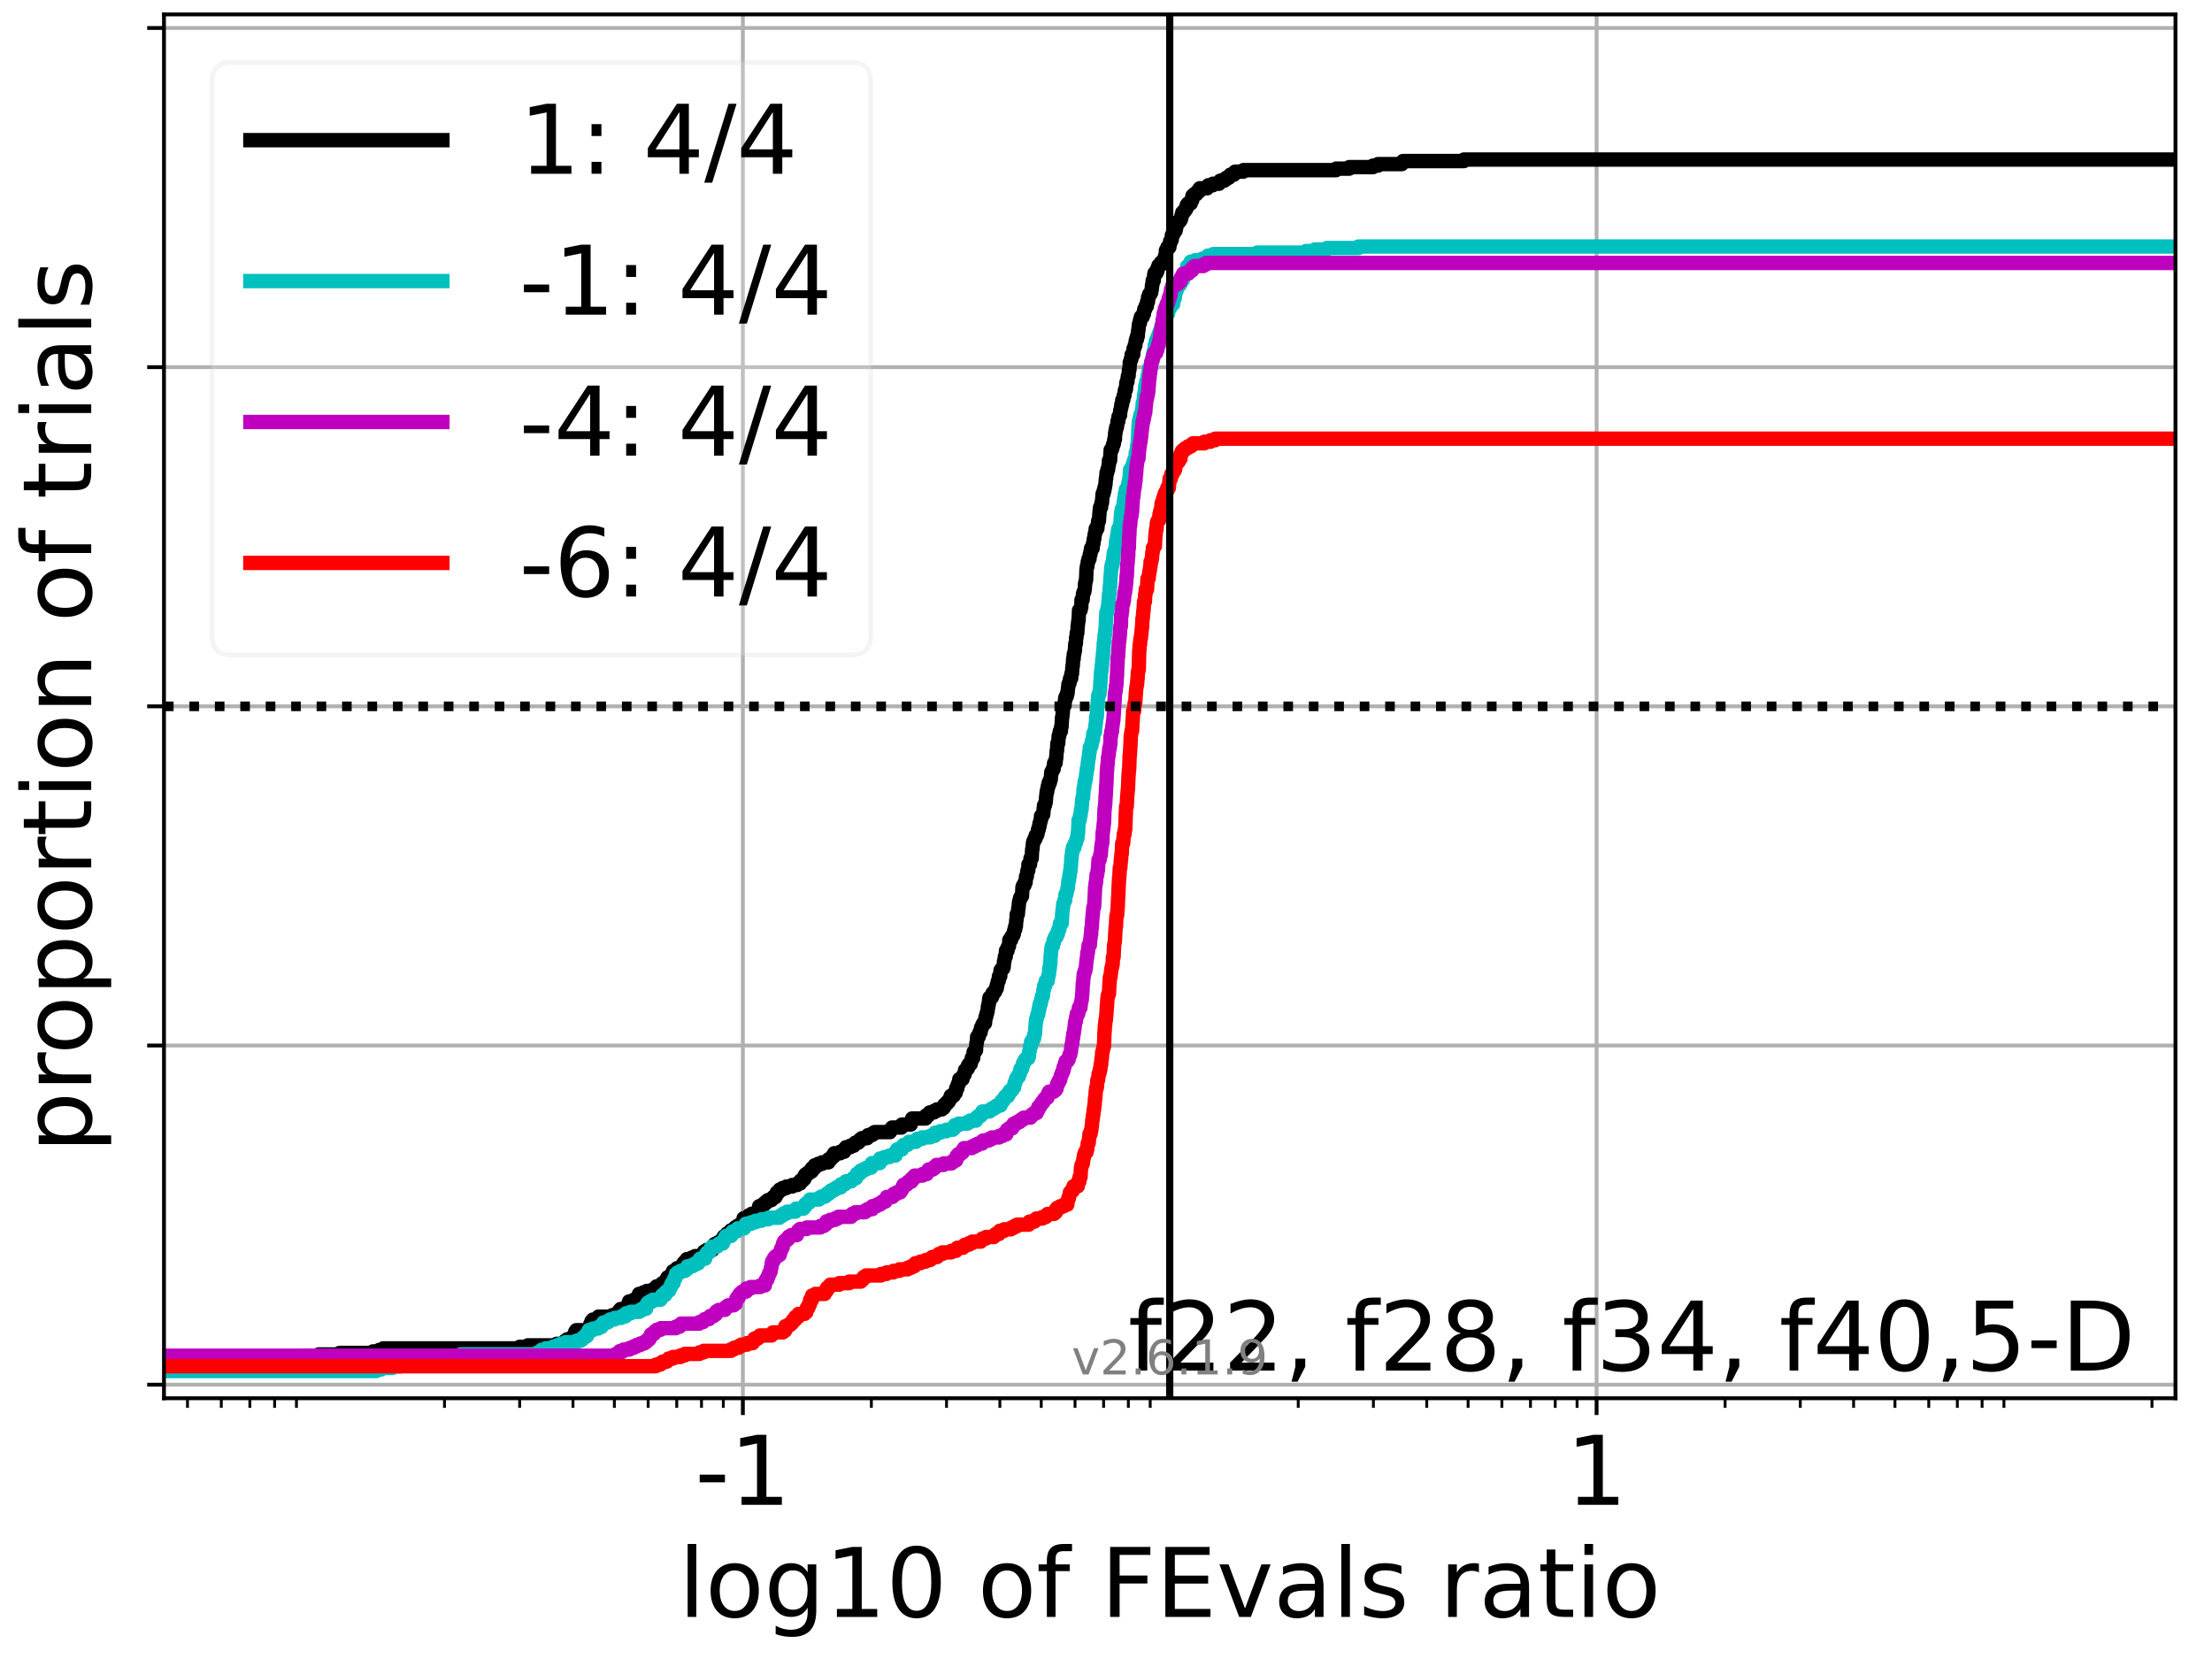 <?xml version="1.0" encoding="utf-8" standalone="no"?>
<!DOCTYPE svg PUBLIC "-//W3C//DTD SVG 1.1//EN"
  "http://www.w3.org/Graphics/SVG/1.1/DTD/svg11.dtd">
<!-- Created with matplotlib (https://matplotlib.org/) -->
<svg height="345.6pt" version="1.1" viewBox="0 0 460.8 345.6" width="460.8pt" xmlns="http://www.w3.org/2000/svg" xmlns:xlink="http://www.w3.org/1999/xlink">
 <defs>
  <style type="text/css">*{stroke-linecap:butt;stroke-linejoin:round;}</style>
 </defs>
 <g id="figure_1">
  <g id="patch_1">
   <path d="M 0 345.6 
L 460.8 345.6 
L 460.8 0 
L 0 0 
z
" style="fill:#ffffff;"/>
  </g>
  <g id="axes_1">
   <g id="patch_2">
    <path d="M 34.16 291.28 
L 453.192 291.28 
L 453.192 3 
L 34.16 3 
z
" style="fill:#ffffff;"/>
   </g>
   <g id="matplotlib.axis_1">
    <g id="xtick_1">
     <g id="line2d_1">
      <path clip-path="url(#p9558cd257b)" d="M 154.751 291.28 
L 154.751 3 
" style="fill:none;stroke:#b0b0b0;stroke-linecap:square;stroke-width:0.8;"/>
     </g>
     <g id="line2d_2">
      <defs>
       <path d="M 0 0 
L 0 3.5 
" id="m4f5c3a942e" style="stroke:#000000;stroke-width:0.8;"/>
      </defs>
      <g>
       <use style="stroke:#000000;stroke-width:0.8;" x="154.751" xlink:href="#m4f5c3a942e" y="291.28"/>
      </g>
     </g>
     <g id="text_1">
      <!-- -1 -->
      <g transform="translate(144.781 313.477)scale(0.2 -0.2)">
       <defs>
        <path d="M 4.891 31.391 
L 31.203 31.391 
L 31.203 23.391 
L 4.891 23.391 
z
" id="DejaVuSans-45"/>
        <path d="M 12.406 8.297 
L 28.516 8.297 
L 28.516 63.922 
L 10.984 60.406 
L 10.984 69.391 
L 28.422 72.906 
L 38.281 72.906 
L 38.281 8.297 
L 54.391 8.297 
L 54.391 0 
L 12.406 0 
z
" id="DejaVuSans-49"/>
       </defs>
       <use xlink:href="#DejaVuSans-45"/>
       <use x="36.084" xlink:href="#DejaVuSans-49"/>
      </g>
     </g>
    </g>
    <g id="xtick_2">
     <g id="line2d_3">
      <path clip-path="url(#p9558cd257b)" d="M 332.601 291.28 
L 332.601 3 
" style="fill:none;stroke:#b0b0b0;stroke-linecap:square;stroke-width:0.8;"/>
     </g>
     <g id="line2d_4">
      <g>
       <use style="stroke:#000000;stroke-width:0.8;" x="332.601" xlink:href="#m4f5c3a942e" y="291.28"/>
      </g>
     </g>
     <g id="text_2">
      <!-- 1 -->
      <g transform="translate(326.238 313.477)scale(0.2 -0.2)">
       <use xlink:href="#DejaVuSans-49"/>
      </g>
     </g>
    </g>
    <g id="xtick_3">
     <g id="line2d_5">
      <defs>
       <path d="M 0 0 
L 0 2 
" id="m8535977860" style="stroke:#000000;stroke-width:0.6;"/>
      </defs>
      <g>
       <use style="stroke:#000000;stroke-width:0.6;" x="39.057" xlink:href="#m8535977860" y="291.28"/>
      </g>
     </g>
    </g>
    <g id="xtick_4">
     <g id="line2d_6">
      <g>
       <use style="stroke:#000000;stroke-width:0.6;" x="46.098" xlink:href="#m8535977860" y="291.28"/>
      </g>
     </g>
    </g>
    <g id="xtick_5">
     <g id="line2d_7">
      <g>
       <use style="stroke:#000000;stroke-width:0.6;" x="52.051" xlink:href="#m8535977860" y="291.28"/>
      </g>
     </g>
    </g>
    <g id="xtick_6">
     <g id="line2d_8">
      <g>
       <use style="stroke:#000000;stroke-width:0.6;" x="57.208" xlink:href="#m8535977860" y="291.28"/>
      </g>
     </g>
    </g>
    <g id="xtick_7">
     <g id="line2d_9">
      <g>
       <use style="stroke:#000000;stroke-width:0.6;" x="61.757" xlink:href="#m8535977860" y="291.28"/>
      </g>
     </g>
    </g>
    <g id="xtick_8">
     <g id="line2d_10">
      <g>
       <use style="stroke:#000000;stroke-width:0.6;" x="92.595" xlink:href="#m8535977860" y="291.28"/>
      </g>
     </g>
    </g>
    <g id="xtick_9">
     <g id="line2d_11">
      <g>
       <use style="stroke:#000000;stroke-width:0.6;" x="108.254" xlink:href="#m8535977860" y="291.28"/>
      </g>
     </g>
    </g>
    <g id="xtick_10">
     <g id="line2d_12">
      <g>
       <use style="stroke:#000000;stroke-width:0.6;" x="119.364" xlink:href="#m8535977860" y="291.28"/>
      </g>
     </g>
    </g>
    <g id="xtick_11">
     <g id="line2d_13">
      <g>
       <use style="stroke:#000000;stroke-width:0.6;" x="127.982" xlink:href="#m8535977860" y="291.28"/>
      </g>
     </g>
    </g>
    <g id="xtick_12">
     <g id="line2d_14">
      <g>
       <use style="stroke:#000000;stroke-width:0.6;" x="135.023" xlink:href="#m8535977860" y="291.28"/>
      </g>
     </g>
    </g>
    <g id="xtick_13">
     <g id="line2d_15">
      <g>
       <use style="stroke:#000000;stroke-width:0.6;" x="140.976" xlink:href="#m8535977860" y="291.28"/>
      </g>
     </g>
    </g>
    <g id="xtick_14">
     <g id="line2d_16">
      <g>
       <use style="stroke:#000000;stroke-width:0.6;" x="146.133" xlink:href="#m8535977860" y="291.28"/>
      </g>
     </g>
    </g>
    <g id="xtick_15">
     <g id="line2d_17">
      <g>
       <use style="stroke:#000000;stroke-width:0.6;" x="150.682" xlink:href="#m8535977860" y="291.28"/>
      </g>
     </g>
    </g>
    <g id="xtick_16">
     <g id="line2d_18">
      <g>
       <use style="stroke:#000000;stroke-width:0.6;" x="181.52" xlink:href="#m8535977860" y="291.28"/>
      </g>
     </g>
    </g>
    <g id="xtick_17">
     <g id="line2d_19">
      <g>
       <use style="stroke:#000000;stroke-width:0.6;" x="197.179" xlink:href="#m8535977860" y="291.28"/>
      </g>
     </g>
    </g>
    <g id="xtick_18">
     <g id="line2d_20">
      <g>
       <use style="stroke:#000000;stroke-width:0.6;" x="208.289" xlink:href="#m8535977860" y="291.28"/>
      </g>
     </g>
    </g>
    <g id="xtick_19">
     <g id="line2d_21">
      <g>
       <use style="stroke:#000000;stroke-width:0.6;" x="216.907" xlink:href="#m8535977860" y="291.28"/>
      </g>
     </g>
    </g>
    <g id="xtick_20">
     <g id="line2d_22">
      <g>
       <use style="stroke:#000000;stroke-width:0.6;" x="223.948" xlink:href="#m8535977860" y="291.28"/>
      </g>
     </g>
    </g>
    <g id="xtick_21">
     <g id="line2d_23">
      <g>
       <use style="stroke:#000000;stroke-width:0.6;" x="229.901" xlink:href="#m8535977860" y="291.28"/>
      </g>
     </g>
    </g>
    <g id="xtick_22">
     <g id="line2d_24">
      <g>
       <use style="stroke:#000000;stroke-width:0.6;" x="235.058" xlink:href="#m8535977860" y="291.28"/>
      </g>
     </g>
    </g>
    <g id="xtick_23">
     <g id="line2d_25">
      <g>
       <use style="stroke:#000000;stroke-width:0.6;" x="239.607" xlink:href="#m8535977860" y="291.28"/>
      </g>
     </g>
    </g>
    <g id="xtick_24">
     <g id="line2d_26">
      <g>
       <use style="stroke:#000000;stroke-width:0.6;" x="270.445" xlink:href="#m8535977860" y="291.28"/>
      </g>
     </g>
    </g>
    <g id="xtick_25">
     <g id="line2d_27">
      <g>
       <use style="stroke:#000000;stroke-width:0.6;" x="286.104" xlink:href="#m8535977860" y="291.28"/>
      </g>
     </g>
    </g>
    <g id="xtick_26">
     <g id="line2d_28">
      <g>
       <use style="stroke:#000000;stroke-width:0.6;" x="297.214" xlink:href="#m8535977860" y="291.28"/>
      </g>
     </g>
    </g>
    <g id="xtick_27">
     <g id="line2d_29">
      <g>
       <use style="stroke:#000000;stroke-width:0.6;" x="305.832" xlink:href="#m8535977860" y="291.28"/>
      </g>
     </g>
    </g>
    <g id="xtick_28">
     <g id="line2d_30">
      <g>
       <use style="stroke:#000000;stroke-width:0.6;" x="312.873" xlink:href="#m8535977860" y="291.28"/>
      </g>
     </g>
    </g>
    <g id="xtick_29">
     <g id="line2d_31">
      <g>
       <use style="stroke:#000000;stroke-width:0.6;" x="318.826" xlink:href="#m8535977860" y="291.28"/>
      </g>
     </g>
    </g>
    <g id="xtick_30">
     <g id="line2d_32">
      <g>
       <use style="stroke:#000000;stroke-width:0.6;" x="323.983" xlink:href="#m8535977860" y="291.28"/>
      </g>
     </g>
    </g>
    <g id="xtick_31">
     <g id="line2d_33">
      <g>
       <use style="stroke:#000000;stroke-width:0.6;" x="328.532" xlink:href="#m8535977860" y="291.28"/>
      </g>
     </g>
    </g>
    <g id="xtick_32">
     <g id="line2d_34">
      <g>
       <use style="stroke:#000000;stroke-width:0.6;" x="359.37" xlink:href="#m8535977860" y="291.28"/>
      </g>
     </g>
    </g>
    <g id="xtick_33">
     <g id="line2d_35">
      <g>
       <use style="stroke:#000000;stroke-width:0.6;" x="375.029" xlink:href="#m8535977860" y="291.28"/>
      </g>
     </g>
    </g>
    <g id="xtick_34">
     <g id="line2d_36">
      <g>
       <use style="stroke:#000000;stroke-width:0.6;" x="386.139" xlink:href="#m8535977860" y="291.28"/>
      </g>
     </g>
    </g>
    <g id="xtick_35">
     <g id="line2d_37">
      <g>
       <use style="stroke:#000000;stroke-width:0.6;" x="394.757" xlink:href="#m8535977860" y="291.28"/>
      </g>
     </g>
    </g>
    <g id="xtick_36">
     <g id="line2d_38">
      <g>
       <use style="stroke:#000000;stroke-width:0.6;" x="401.798" xlink:href="#m8535977860" y="291.28"/>
      </g>
     </g>
    </g>
    <g id="xtick_37">
     <g id="line2d_39">
      <g>
       <use style="stroke:#000000;stroke-width:0.6;" x="407.751" xlink:href="#m8535977860" y="291.28"/>
      </g>
     </g>
    </g>
    <g id="xtick_38">
     <g id="line2d_40">
      <g>
       <use style="stroke:#000000;stroke-width:0.6;" x="412.908" xlink:href="#m8535977860" y="291.28"/>
      </g>
     </g>
    </g>
    <g id="xtick_39">
     <g id="line2d_41">
      <g>
       <use style="stroke:#000000;stroke-width:0.6;" x="417.457" xlink:href="#m8535977860" y="291.28"/>
      </g>
     </g>
    </g>
    <g id="xtick_40">
     <g id="line2d_42">
      <g>
       <use style="stroke:#000000;stroke-width:0.6;" x="448.295" xlink:href="#m8535977860" y="291.28"/>
      </g>
     </g>
    </g>
    <g id="text_3">
     <!-- log10 of FEvals ratio -->
     <g transform="translate(141.371 336.833)scale(0.2 -0.2)">
      <defs>
       <path d="M 9.422 75.984 
L 18.406 75.984 
L 18.406 0 
L 9.422 0 
z
" id="DejaVuSans-108"/>
       <path d="M 30.609 48.391 
Q 23.391 48.391 19.188 42.75 
Q 14.984 37.109 14.984 27.297 
Q 14.984 17.484 19.156 11.844 
Q 23.344 6.203 30.609 6.203 
Q 37.797 6.203 41.984 11.859 
Q 46.188 17.531 46.188 27.297 
Q 46.188 37.016 41.984 42.703 
Q 37.797 48.391 30.609 48.391 
z
M 30.609 56 
Q 42.328 56 49.016 48.375 
Q 55.719 40.766 55.719 27.297 
Q 55.719 13.875 49.016 6.219 
Q 42.328 -1.422 30.609 -1.422 
Q 18.844 -1.422 12.172 6.219 
Q 5.516 13.875 5.516 27.297 
Q 5.516 40.766 12.172 48.375 
Q 18.844 56 30.609 56 
z
" id="DejaVuSans-111"/>
       <path d="M 45.406 27.984 
Q 45.406 37.75 41.375 43.109 
Q 37.359 48.484 30.078 48.484 
Q 22.859 48.484 18.828 43.109 
Q 14.797 37.75 14.797 27.984 
Q 14.797 18.266 18.828 12.891 
Q 22.859 7.516 30.078 7.516 
Q 37.359 7.516 41.375 12.891 
Q 45.406 18.266 45.406 27.984 
z
M 54.391 6.781 
Q 54.391 -7.172 48.188 -13.984 
Q 42 -20.797 29.203 -20.797 
Q 24.469 -20.797 20.266 -20.094 
Q 16.062 -19.391 12.109 -17.922 
L 12.109 -9.188 
Q 16.062 -11.328 19.922 -12.344 
Q 23.781 -13.375 27.781 -13.375 
Q 36.625 -13.375 41.016 -8.766 
Q 45.406 -4.156 45.406 5.172 
L 45.406 9.625 
Q 42.625 4.781 38.281 2.391 
Q 33.938 0 27.875 0 
Q 17.828 0 11.672 7.656 
Q 5.516 15.328 5.516 27.984 
Q 5.516 40.672 11.672 48.328 
Q 17.828 56 27.875 56 
Q 33.938 56 38.281 53.609 
Q 42.625 51.219 45.406 46.391 
L 45.406 54.688 
L 54.391 54.688 
z
" id="DejaVuSans-103"/>
       <path d="M 31.781 66.406 
Q 24.172 66.406 20.328 58.906 
Q 16.5 51.422 16.5 36.375 
Q 16.5 21.391 20.328 13.891 
Q 24.172 6.391 31.781 6.391 
Q 39.453 6.391 43.281 13.891 
Q 47.125 21.391 47.125 36.375 
Q 47.125 51.422 43.281 58.906 
Q 39.453 66.406 31.781 66.406 
z
M 31.781 74.219 
Q 44.047 74.219 50.516 64.516 
Q 56.984 54.828 56.984 36.375 
Q 56.984 17.969 50.516 8.266 
Q 44.047 -1.422 31.781 -1.422 
Q 19.531 -1.422 13.062 8.266 
Q 6.594 17.969 6.594 36.375 
Q 6.594 54.828 13.062 64.516 
Q 19.531 74.219 31.781 74.219 
z
" id="DejaVuSans-48"/>
       <path id="DejaVuSans-32"/>
       <path d="M 37.109 75.984 
L 37.109 68.5 
L 28.516 68.5 
Q 23.688 68.5 21.797 66.547 
Q 19.922 64.594 19.922 59.516 
L 19.922 54.688 
L 34.719 54.688 
L 34.719 47.703 
L 19.922 47.703 
L 19.922 0 
L 10.891 0 
L 10.891 47.703 
L 2.297 47.703 
L 2.297 54.688 
L 10.891 54.688 
L 10.891 58.5 
Q 10.891 67.625 15.141 71.797 
Q 19.391 75.984 28.609 75.984 
z
" id="DejaVuSans-102"/>
       <path d="M 9.812 72.906 
L 51.703 72.906 
L 51.703 64.594 
L 19.672 64.594 
L 19.672 43.109 
L 48.578 43.109 
L 48.578 34.812 
L 19.672 34.812 
L 19.672 0 
L 9.812 0 
z
" id="DejaVuSans-70"/>
       <path d="M 9.812 72.906 
L 55.906 72.906 
L 55.906 64.594 
L 19.672 64.594 
L 19.672 43.016 
L 54.391 43.016 
L 54.391 34.719 
L 19.672 34.719 
L 19.672 8.297 
L 56.781 8.297 
L 56.781 0 
L 9.812 0 
z
" id="DejaVuSans-69"/>
       <path d="M 2.984 54.688 
L 12.5 54.688 
L 29.594 8.797 
L 46.688 54.688 
L 56.203 54.688 
L 35.688 0 
L 23.484 0 
z
" id="DejaVuSans-118"/>
       <path d="M 34.281 27.484 
Q 23.391 27.484 19.188 25 
Q 14.984 22.516 14.984 16.5 
Q 14.984 11.719 18.141 8.906 
Q 21.297 6.109 26.703 6.109 
Q 34.188 6.109 38.703 11.406 
Q 43.219 16.703 43.219 25.484 
L 43.219 27.484 
z
M 52.203 31.203 
L 52.203 0 
L 43.219 0 
L 43.219 8.297 
Q 40.141 3.328 35.547 0.953 
Q 30.953 -1.422 24.312 -1.422 
Q 15.922 -1.422 10.953 3.297 
Q 6 8.016 6 15.922 
Q 6 25.141 12.172 29.828 
Q 18.359 34.516 30.609 34.516 
L 43.219 34.516 
L 43.219 35.406 
Q 43.219 41.609 39.141 45 
Q 35.062 48.391 27.688 48.391 
Q 23 48.391 18.547 47.266 
Q 14.109 46.141 10.016 43.891 
L 10.016 52.203 
Q 14.938 54.109 19.578 55.047 
Q 24.219 56 28.609 56 
Q 40.484 56 46.344 49.844 
Q 52.203 43.703 52.203 31.203 
z
" id="DejaVuSans-97"/>
       <path d="M 44.281 53.078 
L 44.281 44.578 
Q 40.484 46.531 36.375 47.5 
Q 32.281 48.484 27.875 48.484 
Q 21.188 48.484 17.844 46.438 
Q 14.5 44.391 14.5 40.281 
Q 14.5 37.156 16.891 35.375 
Q 19.281 33.594 26.516 31.984 
L 29.594 31.297 
Q 39.156 29.25 43.188 25.516 
Q 47.219 21.781 47.219 15.094 
Q 47.219 7.469 41.188 3.016 
Q 35.156 -1.422 24.609 -1.422 
Q 20.219 -1.422 15.453 -0.562 
Q 10.688 0.297 5.422 2 
L 5.422 11.281 
Q 10.406 8.688 15.234 7.391 
Q 20.062 6.109 24.812 6.109 
Q 31.156 6.109 34.562 8.281 
Q 37.984 10.453 37.984 14.406 
Q 37.984 18.062 35.516 20.016 
Q 33.062 21.969 24.703 23.781 
L 21.578 24.516 
Q 13.234 26.266 9.516 29.906 
Q 5.812 33.547 5.812 39.891 
Q 5.812 47.609 11.281 51.797 
Q 16.75 56 26.812 56 
Q 31.781 56 36.172 55.266 
Q 40.578 54.547 44.281 53.078 
z
" id="DejaVuSans-115"/>
       <path d="M 41.109 46.297 
Q 39.594 47.172 37.812 47.578 
Q 36.031 48 33.891 48 
Q 26.266 48 22.188 43.047 
Q 18.109 38.094 18.109 28.812 
L 18.109 0 
L 9.078 0 
L 9.078 54.688 
L 18.109 54.688 
L 18.109 46.188 
Q 20.953 51.172 25.484 53.578 
Q 30.031 56 36.531 56 
Q 37.453 56 38.578 55.875 
Q 39.703 55.766 41.062 55.516 
z
" id="DejaVuSans-114"/>
       <path d="M 18.312 70.219 
L 18.312 54.688 
L 36.812 54.688 
L 36.812 47.703 
L 18.312 47.703 
L 18.312 18.016 
Q 18.312 11.328 20.141 9.422 
Q 21.969 7.516 27.594 7.516 
L 36.812 7.516 
L 36.812 0 
L 27.594 0 
Q 17.188 0 13.234 3.875 
Q 9.281 7.766 9.281 18.016 
L 9.281 47.703 
L 2.688 47.703 
L 2.688 54.688 
L 9.281 54.688 
L 9.281 70.219 
z
" id="DejaVuSans-116"/>
       <path d="M 9.422 54.688 
L 18.406 54.688 
L 18.406 0 
L 9.422 0 
z
M 9.422 75.984 
L 18.406 75.984 
L 18.406 64.594 
L 9.422 64.594 
z
" id="DejaVuSans-105"/>
      </defs>
      <use xlink:href="#DejaVuSans-108"/>
      <use x="27.783" xlink:href="#DejaVuSans-111"/>
      <use x="88.965" xlink:href="#DejaVuSans-103"/>
      <use x="152.441" xlink:href="#DejaVuSans-49"/>
      <use x="216.064" xlink:href="#DejaVuSans-48"/>
      <use x="279.688" xlink:href="#DejaVuSans-32"/>
      <use x="311.475" xlink:href="#DejaVuSans-111"/>
      <use x="372.656" xlink:href="#DejaVuSans-102"/>
      <use x="407.861" xlink:href="#DejaVuSans-32"/>
      <use x="439.648" xlink:href="#DejaVuSans-70"/>
      <use x="497.168" xlink:href="#DejaVuSans-69"/>
      <use x="560.352" xlink:href="#DejaVuSans-118"/>
      <use x="619.531" xlink:href="#DejaVuSans-97"/>
      <use x="680.811" xlink:href="#DejaVuSans-108"/>
      <use x="708.594" xlink:href="#DejaVuSans-115"/>
      <use x="760.693" xlink:href="#DejaVuSans-32"/>
      <use x="792.48" xlink:href="#DejaVuSans-114"/>
      <use x="833.594" xlink:href="#DejaVuSans-97"/>
      <use x="894.873" xlink:href="#DejaVuSans-116"/>
      <use x="934.082" xlink:href="#DejaVuSans-105"/>
      <use x="961.865" xlink:href="#DejaVuSans-111"/>
     </g>
    </g>
   </g>
   <g id="matplotlib.axis_2">
    <g id="ytick_1">
     <g id="line2d_43">
      <path clip-path="url(#p9558cd257b)" d="M 34.16 288.454 
L 453.192 288.454 
" style="fill:none;stroke:#b0b0b0;stroke-linecap:square;stroke-width:0.8;"/>
     </g>
     <g id="line2d_44">
      <defs>
       <path d="M 0 0 
L -3.5 0 
" id="m60c6186bf6" style="stroke:#000000;stroke-width:0.8;"/>
      </defs>
      <g>
       <use style="stroke:#000000;stroke-width:0.8;" x="34.16" xlink:href="#m60c6186bf6" y="288.454"/>
      </g>
     </g>
    </g>
    <g id="ytick_2">
     <g id="line2d_45">
      <path clip-path="url(#p9558cd257b)" d="M 34.16 217.797 
L 453.192 217.797 
" style="fill:none;stroke:#b0b0b0;stroke-linecap:square;stroke-width:0.8;"/>
     </g>
     <g id="line2d_46">
      <g>
       <use style="stroke:#000000;stroke-width:0.8;" x="34.16" xlink:href="#m60c6186bf6" y="217.797"/>
      </g>
     </g>
    </g>
    <g id="ytick_3">
     <g id="line2d_47">
      <path clip-path="url(#p9558cd257b)" d="M 34.16 147.14 
L 453.192 147.14 
" style="fill:none;stroke:#b0b0b0;stroke-linecap:square;stroke-width:0.8;"/>
     </g>
     <g id="line2d_48">
      <g>
       <use style="stroke:#000000;stroke-width:0.8;" x="34.16" xlink:href="#m60c6186bf6" y="147.14"/>
      </g>
     </g>
    </g>
    <g id="ytick_4">
     <g id="line2d_49">
      <path clip-path="url(#p9558cd257b)" d="M 34.16 76.483 
L 453.192 76.483 
" style="fill:none;stroke:#b0b0b0;stroke-linecap:square;stroke-width:0.8;"/>
     </g>
     <g id="line2d_50">
      <g>
       <use style="stroke:#000000;stroke-width:0.8;" x="34.16" xlink:href="#m60c6186bf6" y="76.483"/>
      </g>
     </g>
    </g>
    <g id="ytick_5">
     <g id="line2d_51">
      <path clip-path="url(#p9558cd257b)" d="M 34.16 5.826 
L 453.192 5.826 
" style="fill:none;stroke:#b0b0b0;stroke-linecap:square;stroke-width:0.8;"/>
     </g>
     <g id="line2d_52">
      <g>
       <use style="stroke:#000000;stroke-width:0.8;" x="34.16" xlink:href="#m60c6186bf6" y="5.826"/>
      </g>
     </g>
    </g>
    <g id="text_4">
     <!-- proportion of trials -->
     <g transform="translate(19.001 240.146)rotate(-90)scale(0.2 -0.2)">
      <defs>
       <path d="M 18.109 8.203 
L 18.109 -20.797 
L 9.078 -20.797 
L 9.078 54.688 
L 18.109 54.688 
L 18.109 46.391 
Q 20.953 51.266 25.266 53.625 
Q 29.594 56 35.594 56 
Q 45.562 56 51.781 48.094 
Q 58.016 40.188 58.016 27.297 
Q 58.016 14.406 51.781 6.484 
Q 45.562 -1.422 35.594 -1.422 
Q 29.594 -1.422 25.266 0.953 
Q 20.953 3.328 18.109 8.203 
z
M 48.688 27.297 
Q 48.688 37.203 44.609 42.844 
Q 40.531 48.484 33.406 48.484 
Q 26.266 48.484 22.188 42.844 
Q 18.109 37.203 18.109 27.297 
Q 18.109 17.391 22.188 11.75 
Q 26.266 6.109 33.406 6.109 
Q 40.531 6.109 44.609 11.75 
Q 48.688 17.391 48.688 27.297 
z
" id="DejaVuSans-112"/>
       <path d="M 54.891 33.016 
L 54.891 0 
L 45.906 0 
L 45.906 32.719 
Q 45.906 40.484 42.875 44.328 
Q 39.844 48.188 33.797 48.188 
Q 26.516 48.188 22.312 43.547 
Q 18.109 38.922 18.109 30.906 
L 18.109 0 
L 9.078 0 
L 9.078 54.688 
L 18.109 54.688 
L 18.109 46.188 
Q 21.344 51.125 25.703 53.562 
Q 30.078 56 35.797 56 
Q 45.219 56 50.047 50.172 
Q 54.891 44.344 54.891 33.016 
z
" id="DejaVuSans-110"/>
      </defs>
      <use xlink:href="#DejaVuSans-112"/>
      <use x="63.477" xlink:href="#DejaVuSans-114"/>
      <use x="102.34" xlink:href="#DejaVuSans-111"/>
      <use x="163.521" xlink:href="#DejaVuSans-112"/>
      <use x="226.998" xlink:href="#DejaVuSans-111"/>
      <use x="288.18" xlink:href="#DejaVuSans-114"/>
      <use x="329.293" xlink:href="#DejaVuSans-116"/>
      <use x="368.502" xlink:href="#DejaVuSans-105"/>
      <use x="396.285" xlink:href="#DejaVuSans-111"/>
      <use x="457.467" xlink:href="#DejaVuSans-110"/>
      <use x="520.846" xlink:href="#DejaVuSans-32"/>
      <use x="552.633" xlink:href="#DejaVuSans-111"/>
      <use x="613.814" xlink:href="#DejaVuSans-102"/>
      <use x="649.02" xlink:href="#DejaVuSans-32"/>
      <use x="680.807" xlink:href="#DejaVuSans-116"/>
      <use x="720.016" xlink:href="#DejaVuSans-114"/>
      <use x="761.129" xlink:href="#DejaVuSans-105"/>
      <use x="788.912" xlink:href="#DejaVuSans-97"/>
      <use x="850.191" xlink:href="#DejaVuSans-108"/>
      <use x="877.975" xlink:href="#DejaVuSans-115"/>
     </g>
    </g>
   </g>
   <g id="line2d_53">
    <path clip-path="url(#p9558cd257b)" d="M 34.16 284.673 
L 47.055 284.673 
L 47.055 284.358 
L 48.774 284.358 
L 48.774 284.043 
L 54.767 284.043 
L 54.767 283.728 
L 56.965 283.728 
L 56.965 283.412 
L 58.113 283.412 
L 58.113 283.097 
L 58.86 283.097 
L 58.86 282.782 
L 63.171 282.782 
L 63.171 282.467 
L 66.396 282.467 
L 66.396 282.152 
L 70.756 282.152 
L 70.756 281.837 
L 77.702 281.837 
L 77.702 281.522 
L 79.005 281.522 
L 79.005 281.207 
L 79.837 281.207 
L 79.837 280.892 
L 108.236 280.892 
L 108.236 280.577 
L 109.955 280.577 
L 109.955 280.262 
L 115.948 280.262 
L 115.948 279.947 
L 117.426 279.947 
L 117.426 279.631 
L 117.705 279.631 
L 117.705 279.316 
L 118.146 279.316 
L 118.146 279.001 
L 119.294 279.001 
L 119.294 278.686 
L 119.49 278.686 
L 119.549 278.056 
L 119.768 278.056 
L 119.827 277.426 
L 120.041 277.426 
L 120.041 277.111 
L 122.447 277.111 
L 122.447 276.796 
L 122.725 276.796 
L 122.725 276.481 
L 122.936 276.481 
L 122.957 275.85 
L 123.205 275.85 
L 123.215 275.22 
L 123.484 275.22 
L 123.484 274.905 
L 124.353 274.905 
L 124.353 274.59 
L 124.676 274.59 
L 124.676 274.275 
L 127.577 274.275 
L 127.577 273.96 
L 128.653 273.96 
L 128.653 273.645 
L 128.932 273.645 
L 128.978 273.015 
L 129.257 273.015 
L 129.257 272.7 
L 130.519 272.7 
L 130.519 272.385 
L 130.669 272.385 
L 130.669 272.07 
L 130.797 272.07 
L 130.797 271.754 
L 130.984 271.754 
L 131.039 271.124 
L 131.937 271.124 
L 131.937 270.809 
L 132.758 270.809 
L 132.867 270.179 
L 133.047 270.179 
L 133.106 269.549 
L 134.015 269.549 
L 134.015 269.234 
L 134.762 269.234 
L 134.762 268.919 
L 136.004 268.919 
L 136.004 268.604 
L 136.493 268.604 
L 136.493 268.289 
L 136.763 268.289 
L 136.763 267.973 
L 137.637 267.973 
L 137.637 267.658 
L 137.916 267.658 
L 137.916 267.343 
L 138.467 267.343 
L 138.467 267.028 
L 138.751 267.028 
L 138.751 266.713 
L 138.883 266.713 
L 138.883 266.398 
L 139.074 266.398 
L 139.074 266.083 
L 139.582 266.083 
L 139.582 265.768 
L 139.861 265.768 
L 139.861 265.453 
L 140.185 265.453 
L 140.186 264.823 
L 140.949 264.823 
L 141.018 264.193 
L 142.097 264.193 
L 142.097 263.877 
L 142.21 263.877 
L 142.298 263.247 
L 142.535 263.247 
L 142.535 262.932 
L 142.844 262.932 
L 142.844 262.617 
L 143.079 262.617 
L 143.079 262.302 
L 144.076 262.302 
L 144.076 261.987 
L 144.798 261.987 
L 144.798 261.672 
L 146.179 261.672 
L 146.179 261.357 
L 146.465 261.357 
L 146.465 261.042 
L 146.658 261.042 
L 146.658 260.727 
L 147.156 260.727 
L 147.156 260.412 
L 148.377 260.412 
L 148.377 260.096 
L 148.529 260.096 
L 148.588 259.466 
L 148.882 259.466 
L 148.882 259.151 
L 149.525 259.151 
L 149.525 258.836 
L 150.272 258.836 
L 150.38 258.206 
L 150.6 258.206 
L 150.6 257.891 
L 150.791 257.891 
L 150.791 257.576 
L 151.195 257.576 
L 151.195 257.261 
L 151.485 257.261 
L 151.485 256.946 
L 151.975 256.946 
L 151.975 256.631 
L 152.244 256.631 
L 152.244 256.315 
L 152.989 256.315 
L 152.989 256 
L 153.14 256 
L 153.14 255.685 
L 153.605 255.685 
L 153.605 255.37 
L 154.137 255.37 
L 154.137 255.055 
L 154.583 255.055 
L 154.583 254.74 
L 154.74 254.74 
L 154.74 254.425 
L 154.884 254.425 
L 154.907 253.795 
L 155.739 253.795 
L 155.739 253.48 
L 156.022 253.48 
L 156.022 253.165 
L 156.593 253.165 
L 156.593 252.85 
L 157.692 252.85 
L 157.692 252.535 
L 157.808 252.535 
L 157.808 252.219 
L 158.017 252.219 
L 158.085 251.589 
L 158.144 251.589 
L 158.144 251.274 
L 158.791 251.274 
L 158.791 250.959 
L 159.196 250.959 
L 159.196 250.644 
L 159.557 250.644 
L 159.557 250.329 
L 159.939 250.329 
L 159.939 250.014 
L 160.686 250.014 
L 160.686 249.699 
L 161.042 249.699 
L 161.042 249.384 
L 161.532 249.384 
L 161.532 249.069 
L 161.686 249.069 
L 161.686 248.754 
L 161.801 248.754 
L 161.801 248.438 
L 162.167 248.438 
L 162.167 248.123 
L 162.42 248.123 
L 162.42 247.808 
L 162.989 247.808 
L 162.989 247.493 
L 163.821 247.493 
L 163.821 247.178 
L 164.998 247.178 
L 164.998 246.863 
L 166.06 246.863 
L 166.06 246.548 
L 166.676 246.548 
L 166.78 245.918 
L 167.249 245.918 
L 167.249 245.603 
L 167.573 245.603 
L 167.576 244.973 
L 167.778 244.973 
L 167.778 244.657 
L 168.223 244.657 
L 168.223 244.342 
L 168.621 244.342 
L 168.621 244.027 
L 169.114 244.027 
L 169.114 243.397 
L 169.639 243.397 
L 169.698 242.767 
L 170.416 242.767 
L 170.416 242.452 
L 171.249 242.452 
L 171.249 242.137 
L 172.582 242.137 
L 172.596 241.507 
L 173.086 241.507 
L 173.086 241.192 
L 173.355 241.192 
L 173.355 240.877 
L 173.726 240.877 
L 173.772 240.246 
L 175.029 240.246 
L 175.029 239.931 
L 175.861 239.931 
L 175.969 239.301 
L 176.233 239.301 
L 176.233 238.986 
L 177.118 238.986 
L 177.118 238.671 
L 177.865 238.671 
L 177.865 238.356 
L 178.178 238.356 
L 178.178 238.041 
L 178.803 238.041 
L 178.803 237.726 
L 179.127 237.726 
L 179.127 237.411 
L 179.529 237.411 
L 179.529 237.096 
L 180.668 237.096 
L 180.668 236.78 
L 180.831 236.78 
L 180.831 236.465 
L 181.664 236.465 
L 181.664 236.15 
L 182.176 236.15 
L 182.176 235.835 
L 185.401 235.835 
L 185.401 235.52 
L 185.543 235.52 
L 185.543 235.205 
L 185.822 235.205 
L 185.822 234.89 
L 187.787 234.89 
L 187.89 234.26 
L 189.732 234.26 
L 189.76 233.63 
L 189.954 233.63 
L 190.013 233 
L 192.834 233 
L 192.91 232.369 
L 193.4 232.369 
L 193.4 232.054 
L 193.669 232.054 
L 193.669 231.739 
L 194.553 231.739 
L 194.553 231.424 
L 195.165 231.424 
L 195.165 231.109 
L 196.207 231.109 
L 196.207 230.794 
L 196.609 230.794 
L 196.707 230.164 
L 197.03 230.164 
L 197.03 229.849 
L 197.332 229.849 
L 197.332 229.534 
L 197.63 229.534 
L 197.63 229.219 
L 197.803 229.219 
L 197.803 228.903 
L 198.009 228.903 
L 198.071 228.273 
L 198.672 228.273 
L 198.672 227.958 
L 198.842 227.958 
L 198.842 227.643 
L 199.101 227.643 
L 199.196 226.698 
L 199.442 226.698 
L 199.471 226.068 
L 199.583 226.068 
L 199.583 225.753 
L 199.75 225.753 
L 199.847 224.807 
L 200.513 224.807 
L 200.546 224.177 
L 200.722 224.177 
L 200.722 223.862 
L 200.929 223.862 
L 200.982 223.232 
L 201.041 223.232 
L 201.041 222.917 
L 201.346 222.917 
L 201.346 222.602 
L 201.614 222.602 
L 201.638 221.972 
L 201.838 221.972 
L 201.838 221.657 
L 202.215 221.657 
L 202.32 221.026 
L 202.387 221.026 
L 202.44 220.396 
L 202.744 220.396 
L 202.821 219.136 
L 203.089 219.136 
L 203.089 218.821 
L 203.316 218.821 
L 203.409 217.245 
L 203.502 217.245 
L 203.557 215.985 
L 203.892 215.985 
L 203.965 215.355 
L 204.056 215.355 
L 204.056 215.04 
L 204.284 215.04 
L 204.357 214.095 
L 204.544 214.095 
L 204.639 213.465 
L 204.827 213.465 
L 204.827 213.149 
L 205.193 213.149 
L 205.294 211.889 
L 205.429 211.889 
L 205.483 211.259 
L 205.587 211.259 
L 205.669 210.629 
L 205.745 210.629 
L 205.794 209.684 
L 205.9 209.684 
L 205.93 209.053 
L 206.021 209.053 
L 206.063 208.108 
L 206.139 208.108 
L 206.139 207.793 
L 206.623 207.793 
L 206.647 207.163 
L 206.778 207.163 
L 206.778 206.848 
L 207.11 206.848 
L 207.11 206.533 
L 207.333 206.533 
L 207.333 206.218 
L 207.452 206.218 
L 207.452 205.903 
L 207.635 205.903 
L 207.635 205.272 
L 207.764 205.272 
L 207.801 204.642 
L 207.901 204.642 
L 207.901 204.327 
L 208.053 204.327 
L 208.101 203.382 
L 208.365 203.382 
L 208.433 202.122 
L 208.642 202.122 
L 208.642 201.807 
L 208.951 201.807 
L 208.951 201.491 
L 209.08 201.491 
L 209.161 200.231 
L 209.243 200.231 
L 209.339 199.286 
L 209.509 199.286 
L 209.571 198.026 
L 209.89 198.026 
L 209.894 197.395 
L 210.046 197.395 
L 210.046 197.08 
L 210.203 197.08 
L 210.258 195.82 
L 210.631 195.82 
L 210.665 195.19 
L 210.859 195.19 
L 210.859 194.875 
L 211.084 194.875 
L 211.084 194.56 
L 211.204 194.56 
L 211.241 193.929 
L 211.328 193.929 
L 211.328 193.614 
L 211.479 193.614 
L 211.479 192.984 
L 211.627 192.984 
L 211.701 191.724 
L 211.748 191.724 
L 211.805 190.464 
L 212.036 190.464 
L 212.122 189.203 
L 212.175 189.203 
L 212.276 187.943 
L 212.335 187.943 
L 212.435 187.313 
L 212.526 187.313 
L 212.526 186.998 
L 212.7 186.998 
L 212.7 186.683 
L 212.896 186.683 
L 213.002 184.792 
L 213.117 184.792 
L 213.117 184.477 
L 213.4 184.477 
L 213.447 183.847 
L 213.643 183.847 
L 213.746 182.587 
L 213.903 182.587 
L 213.986 181.641 
L 214.05 181.641 
L 214.05 181.326 
L 214.215 181.326 
L 214.242 180.066 
L 214.574 180.066 
L 214.672 178.806 
L 214.925 178.806 
L 215.018 176.915 
L 215.077 176.915 
L 215.179 175.655 
L 215.233 175.655 
L 215.233 175.34 
L 215.382 175.34 
L 215.382 175.025 
L 215.52 175.025 
L 215.52 174.71 
L 215.723 174.71 
L 215.742 174.079 
L 215.992 174.079 
L 215.992 173.764 
L 216.129 173.764 
L 216.24 172.819 
L 216.376 172.819 
L 216.428 172.189 
L 216.535 172.189 
L 216.544 171.559 
L 216.66 171.559 
L 216.73 170.929 
L 216.827 170.929 
L 216.863 169.983 
L 217.146 169.983 
L 217.146 169.668 
L 217.325 169.668 
L 217.424 168.408 
L 217.464 168.408 
L 217.49 167.778 
L 217.676 167.778 
L 217.761 167.148 
L 217.84 167.148 
L 217.936 165.887 
L 217.955 165.887 
L 218.041 164.942 
L 218.146 164.942 
L 218.181 164.312 
L 218.261 164.312 
L 218.302 163.682 
L 218.465 163.682 
L 218.465 163.052 
L 218.713 163.052 
L 218.734 162.421 
L 218.883 162.421 
L 218.981 161.161 
L 219.005 161.161 
L 219.005 160.846 
L 219.163 160.846 
L 219.163 160.531 
L 219.305 160.531 
L 219.305 160.216 
L 219.482 160.216 
L 219.59 158.956 
L 219.896 158.956 
L 219.965 158.01 
L 220.024 158.01 
L 220.125 156.435 
L 220.191 156.435 
L 220.272 154.859 
L 220.441 154.859 
L 220.545 153.284 
L 220.665 153.284 
L 220.774 152.339 
L 220.999 152.339 
L 221.061 151.394 
L 221.141 151.394 
L 221.231 149.503 
L 221.277 149.503 
L 221.386 148.558 
L 221.395 148.558 
L 221.463 147.298 
L 221.557 147.298 
L 221.557 146.982 
L 221.762 146.982 
L 221.821 146.037 
L 221.881 146.037 
L 221.904 145.407 
L 222.008 145.407 
L 222.008 145.092 
L 222.223 145.092 
L 222.266 144.462 
L 222.389 144.462 
L 222.498 143.201 
L 222.532 143.201 
L 222.567 142.571 
L 222.683 142.571 
L 222.683 142.256 
L 222.81 142.256 
L 222.863 141.626 
L 222.922 141.626 
L 222.922 141.311 
L 223.149 141.311 
L 223.188 140.366 
L 223.305 140.366 
L 223.411 138.79 
L 223.472 138.79 
L 223.562 137.215 
L 223.665 137.215 
L 223.688 136.27 
L 223.783 136.27 
L 223.858 135.64 
L 223.911 135.64 
L 224.011 134.064 
L 224.124 134.064 
L 224.182 132.804 
L 224.241 132.804 
L 224.308 131.859 
L 224.422 131.859 
L 224.507 130.283 
L 224.538 130.283 
L 224.627 129.338 
L 224.684 129.338 
L 224.784 127.132 
L 225.101 127.132 
L 225.166 126.502 
L 225.25 126.502 
L 225.304 124.927 
L 225.539 124.927 
L 225.617 123.666 
L 225.707 123.666 
L 225.707 123.351 
L 225.864 123.351 
L 225.974 122.721 
L 225.979 122.721 
L 226.047 121.461 
L 226.118 121.461 
L 226.199 120.831 
L 226.25 120.831 
L 226.333 118.625 
L 226.364 118.625 
L 226.412 117.995 
L 226.521 117.995 
L 226.598 117.05 
L 226.706 117.05 
L 226.757 116.42 
L 226.966 116.42 
L 227.025 115.474 
L 227.159 115.474 
L 227.174 114.844 
L 227.291 114.844 
L 227.297 114.214 
L 227.624 114.214 
L 227.676 113.269 
L 227.776 113.269 
L 227.846 112.324 
L 227.943 112.324 
L 228.025 111.378 
L 228.077 111.378 
L 228.158 110.748 
L 228.263 110.748 
L 228.263 110.118 
L 228.598 110.118 
L 228.679 109.173 
L 228.709 109.173 
L 228.762 108.543 
L 228.924 108.543 
L 229.032 106.967 
L 229.036 106.967 
L 229.128 106.022 
L 229.156 106.022 
L 229.156 105.707 
L 229.364 105.707 
L 229.453 104.762 
L 229.559 104.762 
L 229.645 103.501 
L 229.681 103.501 
L 229.69 102.871 
L 229.889 102.871 
L 229.915 102.241 
L 230.053 102.241 
L 230.075 101.611 
L 230.166 101.611 
L 230.249 100.981 
L 230.283 100.981 
L 230.374 99.72 
L 230.424 99.72 
L 230.522 98.46 
L 230.652 98.46 
L 230.7 97.83 
L 230.834 97.83 
L 230.938 96.885 
L 230.993 96.885 
L 231.019 95.939 
L 231.244 95.939 
L 231.354 94.049 
L 231.369 94.049 
L 231.369 93.734 
L 231.598 93.734 
L 231.598 93.419 
L 231.712 93.419 
L 231.818 92.789 
L 231.909 92.789 
L 231.909 92.473 
L 232.031 92.473 
L 232.13 91.528 
L 232.257 91.528 
L 232.294 90.268 
L 232.369 90.268 
L 232.393 89.638 
L 232.485 89.638 
L 232.522 89.008 
L 232.671 89.008 
L 232.778 88.062 
L 232.788 88.062 
L 232.788 87.747 
L 232.963 87.747 
L 233.008 86.802 
L 233.166 86.802 
L 233.166 86.487 
L 233.328 86.487 
L 233.358 85.542 
L 233.442 85.542 
L 233.504 84.912 
L 233.587 84.912 
L 233.589 84.281 
L 233.743 84.281 
L 233.788 83.336 
L 233.998 83.336 
L 234.095 82.391 
L 234.248 82.391 
L 234.298 81.446 
L 234.38 81.446 
L 234.38 81.131 
L 234.547 81.131 
L 234.624 79.87 
L 234.69 79.87 
L 234.69 79.555 
L 234.859 79.555 
L 234.921 78.61 
L 234.971 78.61 
L 234.971 78.295 
L 235.111 78.295 
L 235.177 77.035 
L 235.283 77.035 
L 235.362 75.459 
L 235.463 75.459 
L 235.57 74.829 
L 235.687 74.829 
L 235.737 73.884 
L 236.062 73.884 
L 236.141 72.623 
L 236.274 72.623 
L 236.368 71.993 
L 236.499 71.993 
L 236.584 71.048 
L 236.654 71.048 
L 236.654 70.733 
L 236.831 70.733 
L 236.838 70.103 
L 237.003 70.103 
L 237.106 68.842 
L 237.148 68.842 
L 237.257 67.582 
L 237.353 67.582 
L 237.353 67.267 
L 237.472 67.267 
L 237.492 66.637 
L 237.603 66.637 
L 237.669 66.007 
L 238.04 66.007 
L 238.113 65.377 
L 238.299 65.377 
L 238.37 64.431 
L 238.568 64.431 
L 238.638 63.801 
L 238.897 63.801 
L 238.96 62.856 
L 239.15 62.856 
L 239.17 61.911 
L 239.325 61.911 
L 239.399 61.28 
L 239.648 61.28 
L 239.648 60.965 
L 239.815 60.965 
L 239.881 60.335 
L 239.933 60.335 
L 239.986 59.39 
L 240.057 59.39 
L 240.134 58.445 
L 240.349 58.445 
L 240.444 57.184 
L 240.519 57.184 
L 240.519 56.869 
L 240.932 56.869 
L 240.932 56.554 
L 241.081 56.554 
L 241.095 55.924 
L 241.229 55.924 
L 241.229 55.609 
L 241.343 55.609 
L 241.343 55.294 
L 241.729 55.294 
L 241.729 54.979 
L 241.858 54.979 
L 241.858 54.664 
L 242.348 54.664 
L 242.428 54.034 
L 242.617 54.034 
L 242.68 53.403 
L 242.814 53.403 
L 242.891 52.143 
L 243.12 52.143 
L 243.195 51.513 
L 243.6 51.513 
L 243.612 50.883 
L 243.714 50.883 
L 243.76 50.253 
L 243.958 50.253 
L 243.958 49.938 
L 244.095 49.938 
L 244.127 48.992 
L 244.347 48.992 
L 244.347 48.677 
L 244.491 48.677 
L 244.491 48.362 
L 244.698 48.362 
L 244.698 48.047 
L 244.903 48.047 
L 244.983 47.417 
L 245.045 47.417 
L 245.084 46.787 
L 245.212 46.787 
L 245.212 46.472 
L 245.397 46.472 
L 245.397 46.157 
L 245.735 46.157 
L 245.735 45.842 
L 245.947 45.842 
L 245.947 45.526 
L 246.067 45.526 
L 246.13 44.896 
L 246.229 44.896 
L 246.292 44.266 
L 246.591 44.266 
L 246.591 43.951 
L 246.836 43.951 
L 246.836 43.636 
L 247.065 43.636 
L 247.065 43.321 
L 247.22 43.321 
L 247.232 42.691 
L 247.482 42.691 
L 247.482 42.376 
L 248.065 42.376 
L 248.12 41.745 
L 248.35 41.745 
L 248.4 40.8 
L 248.703 40.8 
L 248.703 40.485 
L 249.206 40.485 
L 249.206 40.17 
L 249.435 40.17 
L 249.435 39.855 
L 249.853 39.855 
L 249.93 39.225 
L 251.476 39.225 
L 251.476 38.91 
L 251.705 38.91 
L 251.705 38.595 
L 252.648 38.595 
L 252.648 38.28 
L 253.933 38.28 
L 253.933 37.965 
L 254.179 37.965 
L 254.179 37.649 
L 255.018 37.649 
L 255.018 37.334 
L 255.481 37.334 
L 255.481 37.019 
L 256.007 37.019 
L 256.007 36.704 
L 256.314 36.704 
L 256.314 36.389 
L 257.049 36.389 
L 257.049 36.074 
L 257.288 36.074 
L 257.288 35.759 
L 258.994 35.759 
L 258.994 35.444 
L 278.33 35.444 
L 278.33 35.129 
L 281.072 35.129 
L 281.072 34.814 
L 286.019 34.814 
L 286.019 34.499 
L 287.056 34.499 
L 287.056 34.184 
L 292.028 34.184 
L 292.028 33.868 
L 292.253 33.868 
L 292.253 33.553 
L 304.955 33.553 
L 304.955 33.238 
L 453.192 33.238 
L 453.192 33.238 
" style="fill:none;stroke:#000000;stroke-linecap:square;stroke-width:3;"/>
   </g>
   <g id="line2d_54">
    <path clip-path="url(#p9558cd257b)" style="fill:none;stroke:#000000;stroke-linecap:square;stroke-width:3;"/>
   </g>
   <g id="line2d_55">
    <path clip-path="url(#p9558cd257b)" d="M 34.16 285.608 
L 78.407 285.608 
L 78.407 285.292 
L 79.376 285.292 
L 79.376 284.976 
L 81.731 284.976 
L 81.731 284.66 
L 83.43 284.66 
L 83.43 284.344 
L 86.648 284.344 
L 86.648 284.028 
L 87.984 284.028 
L 87.984 283.712 
L 88.338 283.712 
L 88.338 283.396 
L 89.169 283.396 
L 89.169 283.079 
L 91.185 283.079 
L 91.185 282.763 
L 92.253 282.763 
L 92.253 282.447 
L 95.964 282.447 
L 95.964 282.131 
L 111.836 282.131 
L 111.836 281.815 
L 112.742 281.815 
L 112.805 281.183 
L 113.711 281.183 
L 113.711 280.866 
L 115.16 280.866 
L 115.16 280.55 
L 116.066 280.55 
L 116.066 280.234 
L 116.859 280.234 
L 116.859 279.918 
L 117.765 279.918 
L 117.765 279.602 
L 120.077 279.602 
L 120.077 279.286 
L 120.983 279.286 
L 120.983 278.97 
L 121.413 278.97 
L 121.413 278.653 
L 121.767 278.653 
L 121.767 278.337 
L 122.279 278.337 
L 122.319 277.705 
L 122.598 277.705 
L 122.673 277.073 
L 123.504 277.073 
L 123.504 276.757 
L 124.614 276.757 
L 124.614 276.44 
L 125.285 276.44 
L 125.285 276.124 
L 125.52 276.124 
L 125.52 275.808 
L 125.682 275.808 
L 125.682 275.492 
L 126.588 275.492 
L 126.588 275.176 
L 127.089 275.176 
L 127.089 274.86 
L 128.041 274.86 
L 128.041 274.544 
L 129.393 274.544 
L 129.393 274.228 
L 130.299 274.228 
L 130.392 273.595 
L 131.361 273.595 
L 131.361 273.279 
L 133.168 273.279 
L 133.168 272.963 
L 133.715 272.963 
L 133.715 272.647 
L 134.599 272.647 
L 134.617 272.015 
L 134.72 272.015 
L 134.72 271.698 
L 134.917 271.698 
L 134.917 271.382 
L 135.415 271.382 
L 135.415 271.066 
L 136.003 271.066 
L 136.003 270.75 
L 137.604 270.75 
L 137.604 270.434 
L 137.725 270.434 
L 137.725 270.118 
L 137.923 270.118 
L 137.923 269.802 
L 138.567 269.802 
L 138.632 269.169 
L 139.009 269.169 
L 139.009 268.853 
L 139.408 268.853 
L 139.408 268.537 
L 139.529 268.537 
L 139.529 268.221 
L 139.727 268.221 
L 139.819 267.589 
L 139.968 267.589 
L 139.968 267.272 
L 140.322 267.272 
L 140.361 266.64 
L 140.481 266.64 
L 140.481 266.324 
L 140.679 266.324 
L 140.788 265.692 
L 140.812 265.692 
L 140.812 265.376 
L 141.154 265.376 
L 141.154 265.06 
L 141.765 265.06 
L 141.765 264.743 
L 142.709 264.743 
L 142.709 264.427 
L 143.143 264.427 
L 143.17 263.795 
L 144.238 263.795 
L 144.238 263.479 
L 144.842 263.479 
L 144.842 263.163 
L 145.487 263.163 
L 145.487 262.847 
L 145.608 262.847 
L 145.608 262.53 
L 145.806 262.53 
L 145.806 262.214 
L 146.891 262.214 
L 146.937 261.582 
L 147.058 261.582 
L 147.058 261.266 
L 147.255 261.266 
L 147.255 260.95 
L 147.711 260.95 
L 147.711 260.634 
L 147.949 260.634 
L 148.06 260.001 
L 148.341 260.001 
L 148.341 259.685 
L 149.396 259.685 
L 149.396 259.369 
L 149.75 259.369 
L 149.75 259.053 
L 150.581 259.053 
L 150.581 258.737 
L 150.717 258.737 
L 150.717 258.421 
L 150.887 258.421 
L 150.887 258.104 
L 151.007 258.104 
L 151.007 257.788 
L 151.205 257.788 
L 151.205 257.472 
L 152.291 257.472 
L 152.291 257.156 
L 152.521 257.156 
L 152.597 256.524 
L 153.473 256.524 
L 153.473 256.208 
L 153.665 256.208 
L 153.665 255.892 
L 155.028 255.892 
L 155.028 255.575 
L 155.149 255.575 
L 155.149 255.259 
L 155.347 255.259 
L 155.347 254.943 
L 156.432 254.943 
L 156.432 254.627 
L 157.376 254.627 
L 157.376 254.311 
L 158.6 254.311 
L 158.6 253.995 
L 160.049 253.995 
L 160.049 253.679 
L 162.354 253.679 
L 162.354 253.362 
L 162.829 253.362 
L 162.829 253.046 
L 163.324 253.046 
L 163.324 252.73 
L 163.999 252.73 
L 163.999 252.414 
L 165.678 252.414 
L 165.678 252.098 
L 165.835 252.098 
L 165.835 251.782 
L 167.378 251.782 
L 167.378 251.466 
L 167.638 251.466 
L 167.638 251.149 
L 167.752 251.149 
L 167.752 250.833 
L 168.141 250.833 
L 168.141 250.517 
L 168.591 250.517 
L 168.591 250.201 
L 168.722 250.201 
L 168.722 249.885 
L 170.595 249.885 
L 170.595 249.569 
L 171.076 249.569 
L 171.076 249.253 
L 171.931 249.253 
L 171.931 248.936 
L 172.285 248.936 
L 172.285 248.62 
L 172.775 248.62 
L 172.775 248.304 
L 173.117 248.304 
L 173.117 247.988 
L 173.717 247.988 
L 173.717 247.672 
L 174.237 247.672 
L 174.237 247.356 
L 175.133 247.356 
L 175.167 246.723 
L 175.993 246.723 
L 175.993 246.407 
L 176.201 246.407 
L 176.201 246.091 
L 177.329 246.091 
L 177.329 245.775 
L 177.683 245.775 
L 177.683 245.459 
L 178.299 245.459 
L 178.299 245.143 
L 178.466 245.143 
L 178.515 244.511 
L 179.117 244.511 
L 179.117 244.194 
L 179.269 244.194 
L 179.269 243.878 
L 179.912 243.878 
L 179.912 243.562 
L 180.531 243.562 
L 180.531 243.246 
L 181.471 243.246 
L 181.471 242.93 
L 181.599 242.93 
L 181.623 242.298 
L 183.258 242.298 
L 183.322 241.349 
L 184.227 241.349 
L 184.227 241.033 
L 185.309 241.033 
L 185.309 240.717 
L 186.54 240.717 
L 186.556 240.085 
L 186.677 240.085 
L 186.677 239.768 
L 186.875 239.768 
L 186.875 239.452 
L 187.876 239.452 
L 187.96 238.82 
L 188.23 238.82 
L 188.23 238.504 
L 189.062 238.504 
L 189.062 238.188 
L 189.354 238.188 
L 189.354 237.872 
L 190.804 237.872 
L 190.804 237.555 
L 191.078 237.555 
L 191.078 237.239 
L 192.146 237.239 
L 192.146 236.923 
L 193.809 236.923 
L 193.809 236.607 
L 194.753 236.607 
L 194.778 235.975 
L 195.857 235.975 
L 195.857 235.659 
L 197.132 235.659 
L 197.132 235.343 
L 198.51 235.343 
L 198.51 235.026 
L 198.832 235.026 
L 198.895 234.394 
L 199.669 234.394 
L 199.669 234.078 
L 201.516 234.078 
L 201.516 233.762 
L 202.049 233.762 
L 202.049 233.446 
L 203.32 233.446 
L 203.386 232.813 
L 203.74 232.813 
L 203.74 232.497 
L 204.272 232.497 
L 204.272 232.181 
L 204.571 232.181 
L 204.641 231.549 
L 206.13 231.549 
L 206.13 231.233 
L 206.587 231.233 
L 206.587 230.917 
L 207.159 230.917 
L 207.159 230.6 
L 207.655 230.6 
L 207.655 230.284 
L 208.43 230.284 
L 208.43 229.968 
L 208.562 229.968 
L 208.649 229.336 
L 209.02 229.336 
L 209.02 229.02 
L 209.204 229.02 
L 209.204 228.704 
L 209.399 228.704 
L 209.399 228.387 
L 209.94 228.387 
L 209.94 228.071 
L 210.138 228.071 
L 210.196 227.439 
L 210.47 227.439 
L 210.47 227.123 
L 210.848 227.123 
L 210.848 226.807 
L 211.037 226.807 
L 211.037 226.491 
L 211.273 226.491 
L 211.366 225.542 
L 211.523 225.542 
L 211.609 224.91 
L 211.724 224.91 
L 211.724 224.594 
L 211.958 224.594 
L 211.958 224.278 
L 212.237 224.278 
L 212.308 223.645 
L 212.464 223.645 
L 212.57 222.697 
L 212.897 222.697 
L 212.945 222.065 
L 213.082 222.065 
L 213.134 221.432 
L 213.318 221.432 
L 213.318 221.116 
L 213.478 221.116 
L 213.478 220.8 
L 213.735 220.8 
L 213.735 220.484 
L 214.205 220.484 
L 214.205 220.168 
L 214.325 220.168 
L 214.428 218.903 
L 214.509 218.903 
L 214.584 217.955 
L 214.749 217.955 
L 214.798 217.007 
L 215.124 217.007 
L 215.169 216.374 
L 215.4 216.374 
L 215.487 215.426 
L 215.602 215.426 
L 215.701 213.845 
L 215.723 213.845 
L 215.775 212.897 
L 215.838 212.897 
L 215.85 212.264 
L 215.967 212.264 
L 216.067 211.632 
L 216.115 211.632 
L 216.115 211.316 
L 216.289 211.316 
L 216.352 210.368 
L 216.473 210.368 
L 216.473 209.735 
L 216.596 209.735 
L 216.613 209.103 
L 216.808 209.103 
L 216.914 208.155 
L 217.029 208.155 
L 217.061 207.522 
L 217.246 207.522 
L 217.353 206.258 
L 217.445 206.258 
L 217.542 205.309 
L 217.739 205.309 
L 217.843 204.361 
L 218.236 204.361 
L 218.332 203.413 
L 218.415 203.413 
L 218.499 202.78 
L 218.541 202.78 
L 218.56 201.832 
L 218.672 201.832 
L 218.752 200.883 
L 218.792 200.883 
L 218.878 198.987 
L 218.921 198.987 
L 218.993 197.722 
L 219.045 197.722 
L 219.105 197.09 
L 219.333 197.09 
L 219.38 196.458 
L 219.506 196.458 
L 219.506 195.825 
L 219.677 195.825 
L 219.771 195.193 
L 220.095 195.193 
L 220.134 194.561 
L 220.371 194.561 
L 220.39 193.928 
L 220.496 193.928 
L 220.496 193.612 
L 220.68 193.612 
L 220.769 192.664 
L 220.828 192.664 
L 220.828 192.348 
L 221.184 192.348 
L 221.289 190.135 
L 221.312 190.135 
L 221.406 189.186 
L 221.424 189.186 
L 221.511 188.238 
L 221.626 188.238 
L 221.721 187.606 
L 221.88 187.606 
L 221.957 186.341 
L 222.139 186.341 
L 222.245 185.709 
L 222.277 185.709 
L 222.364 185.077 
L 222.441 185.077 
L 222.549 183.812 
L 222.56 183.812 
L 222.56 183.496 
L 222.68 183.496 
L 222.759 182.547 
L 222.812 182.547 
L 222.909 181.599 
L 222.972 181.599 
L 223.076 180.334 
L 223.1 180.334 
L 223.21 178.438 
L 223.257 178.438 
L 223.334 177.489 
L 223.415 177.489 
L 223.494 176.541 
L 223.82 176.541 
L 223.821 175.909 
L 223.961 175.909 
L 223.961 175.592 
L 224.126 175.592 
L 224.219 174.96 
L 224.311 174.96 
L 224.311 174.644 
L 224.441 174.644 
L 224.487 173.696 
L 224.565 173.696 
L 224.671 171.483 
L 224.685 171.483 
L 224.687 170.85 
L 224.904 170.85 
L 224.989 169.902 
L 225.096 169.902 
L 225.191 168.637 
L 225.311 168.637 
L 225.421 166.741 
L 225.457 166.741 
L 225.519 166.108 
L 225.635 166.108 
L 225.739 164.211 
L 225.836 164.211 
L 225.946 162.947 
L 226.054 162.947 
L 226.1 162.315 
L 226.19 162.315 
L 226.285 161.05 
L 226.349 161.05 
L 226.426 160.102 
L 226.524 160.102 
L 226.62 158.837 
L 226.649 158.837 
L 226.747 157.889 
L 226.826 157.889 
L 226.919 156.624 
L 226.997 156.624 
L 227.034 155.676 
L 227.21 155.676 
L 227.21 155.36 
L 227.376 155.36 
L 227.446 154.411 
L 227.556 154.411 
L 227.556 154.095 
L 227.699 154.095 
L 227.745 152.83 
L 227.883 152.83 
L 227.883 152.514 
L 228.094 152.514 
L 228.174 151.25 
L 228.208 151.25 
L 228.316 150.301 
L 228.33 150.301 
L 228.336 149.353 
L 228.478 149.353 
L 228.588 147.456 
L 228.609 147.456 
L 228.719 145.875 
L 228.737 145.875 
L 228.781 144.927 
L 228.856 144.927 
L 228.856 144.611 
L 229.024 144.611 
L 229.126 143.662 
L 229.154 143.662 
L 229.25 141.766 
L 229.281 141.766 
L 229.377 139.869 
L 229.439 139.869 
L 229.524 138.604 
L 229.554 138.604 
L 229.656 137.34 
L 229.713 137.34 
L 229.799 135.759 
L 229.853 135.759 
L 229.947 133.862 
L 230.013 133.862 
L 230.107 132.282 
L 230.196 132.282 
L 230.29 131.017 
L 230.316 131.017 
L 230.423 128.488 
L 230.427 128.488 
L 230.48 127.539 
L 230.649 127.539 
L 230.735 126.591 
L 230.839 126.591 
L 230.949 125.01 
L 230.97 125.01 
L 231.038 123.746 
L 231.12 123.746 
L 231.193 122.165 
L 231.253 122.165 
L 231.363 119.952 
L 231.384 119.952 
L 231.488 118.371 
L 231.516 118.371 
L 231.516 118.055 
L 231.64 118.055 
L 231.647 117.423 
L 231.809 117.423 
L 231.913 116.158 
L 231.955 116.158 
L 232.015 115.21 
L 232.102 115.21 
L 232.102 114.894 
L 232.246 114.894 
L 232.333 114.262 
L 232.433 114.262 
L 232.507 112.681 
L 232.601 112.681 
L 232.7 111.733 
L 232.786 111.733 
L 232.864 110.784 
L 232.901 110.784 
L 232.961 110.152 
L 233.258 110.152 
L 233.339 109.203 
L 233.414 109.203 
L 233.51 107.307 
L 233.559 107.307 
L 233.576 106.674 
L 233.691 106.674 
L 233.698 106.042 
L 233.986 106.042 
L 234.072 104.777 
L 234.104 104.777 
L 234.204 103.829 
L 234.276 103.829 
L 234.342 102.881 
L 234.421 102.881 
L 234.487 102.248 
L 234.553 102.248 
L 234.553 101.932 
L 234.866 101.932 
L 234.866 101.616 
L 235.003 101.616 
L 235.041 100.668 
L 235.17 100.668 
L 235.181 100.035 
L 235.301 100.035 
L 235.388 98.139 
L 235.433 98.139 
L 235.433 97.822 
L 235.673 97.822 
L 235.673 97.506 
L 235.848 97.506 
L 235.848 97.19 
L 235.991 97.19 
L 236.033 96.558 
L 236.151 96.558 
L 236.219 95.926 
L 236.382 95.926 
L 236.382 95.609 
L 236.537 95.609 
L 236.594 94.345 
L 236.672 94.345 
L 236.779 93.713 
L 236.8 93.713 
L 236.898 92.764 
L 236.969 92.764 
L 237.069 91.184 
L 237.095 91.184 
L 237.173 88.654 
L 237.21 88.654 
L 237.263 87.706 
L 237.396 87.706 
L 237.417 87.074 
L 237.523 87.074 
L 237.57 86.441 
L 237.721 86.441 
L 237.721 86.125 
L 237.852 86.125 
L 237.918 85.177 
L 237.984 85.177 
L 238.053 83.912 
L 238.221 83.912 
L 238.331 82.332 
L 238.349 82.332 
L 238.459 81.699 
L 238.505 81.699 
L 238.577 80.435 
L 238.676 80.435 
L 238.766 79.803 
L 238.793 79.803 
L 238.793 79.486 
L 239.02 79.486 
L 239.095 78.222 
L 239.209 78.222 
L 239.303 77.273 
L 239.339 77.273 
L 239.409 76.641 
L 239.723 76.641 
L 239.827 75.377 
L 239.971 75.377 
L 240.065 74.428 
L 240.103 74.428 
L 240.204 73.796 
L 240.261 73.796 
L 240.345 73.164 
L 240.51 73.164 
L 240.572 71.899 
L 240.716 71.899 
L 240.806 70.951 
L 241.023 70.951 
L 241.095 70.318 
L 241.299 70.318 
L 241.346 69.686 
L 241.478 69.686 
L 241.568 69.054 
L 241.803 69.054 
L 241.803 68.738 
L 241.927 68.738 
L 241.942 68.105 
L 242.049 68.105 
L 242.049 67.789 
L 242.163 67.789 
L 242.163 67.473 
L 242.312 67.473 
L 242.409 66.209 
L 242.683 66.209 
L 242.683 65.893 
L 243.014 65.893 
L 243.014 65.576 
L 243.185 65.576 
L 243.185 65.26 
L 243.345 65.26 
L 243.422 64.312 
L 243.649 64.312 
L 243.649 63.996 
L 243.843 63.996 
L 243.843 63.68 
L 244.003 63.68 
L 244.003 63.363 
L 244.385 63.363 
L 244.489 62.415 
L 244.605 62.415 
L 244.605 62.099 
L 244.723 62.099 
L 244.834 61.15 
L 244.87 61.15 
L 244.943 60.518 
L 245.112 60.518 
L 245.112 60.202 
L 245.234 60.202 
L 245.234 59.886 
L 245.396 59.886 
L 245.485 59.254 
L 245.874 59.254 
L 245.944 58.621 
L 246.186 58.621 
L 246.186 58.305 
L 246.425 58.305 
L 246.529 57.357 
L 246.85 57.357 
L 246.85 57.041 
L 247.187 57.041 
L 247.291 55.776 
L 247.326 55.776 
L 247.326 55.46 
L 247.918 55.46 
L 247.96 54.828 
L 248.036 54.828 
L 248.036 54.512 
L 249.028 54.512 
L 249.028 54.195 
L 250.468 54.195 
L 250.468 53.879 
L 251.468 53.879 
L 251.468 53.563 
L 251.629 53.563 
L 251.629 53.247 
L 252.739 53.247 
L 252.739 52.931 
L 261.897 52.931 
L 261.897 52.615 
L 272.052 52.615 
L 272.052 52.299 
L 273.895 52.299 
L 273.895 51.982 
L 276.398 51.982 
L 276.398 51.666 
L 282.996 51.666 
L 282.996 51.35 
L 453.192 51.35 
L 453.192 51.35 
" style="fill:none;stroke:#00bfbf;stroke-linecap:square;stroke-width:3;"/>
   </g>
   <g id="line2d_56">
    <path clip-path="url(#p9558cd257b)" style="fill:none;stroke:#00bfbf;stroke-linecap:square;stroke-width:3;"/>
   </g>
   <g id="line2d_57">
    <path clip-path="url(#p9558cd257b)" d="M 34.16 282.413 
L 128.185 282.413 
L 128.185 282.095 
L 128.994 282.095 
L 129.087 281.46 
L 129.896 281.46 
L 129.896 281.142 
L 131.093 281.142 
L 131.093 280.824 
L 131.902 280.824 
L 131.902 280.506 
L 132.595 280.506 
L 132.595 280.188 
L 133.404 280.188 
L 133.404 279.87 
L 134.227 279.87 
L 134.227 279.552 
L 134.67 279.552 
L 134.67 279.234 
L 135.036 279.234 
L 135.036 278.916 
L 135.344 278.916 
L 135.344 278.598 
L 135.479 278.598 
L 135.479 278.28 
L 135.614 278.28 
L 135.614 277.962 
L 136.153 277.962 
L 136.153 277.645 
L 136.423 277.645 
L 136.423 277.327 
L 136.831 277.327 
L 136.831 277.009 
L 137.64 277.009 
L 137.64 276.691 
L 140.774 276.691 
L 140.774 276.373 
L 141.583 276.373 
L 141.583 276.055 
L 141.842 276.055 
L 141.842 275.737 
L 145.645 275.737 
L 145.645 275.419 
L 146.453 275.419 
L 146.453 275.101 
L 146.816 275.101 
L 146.816 274.783 
L 147.718 274.783 
L 147.718 274.465 
L 147.935 274.465 
L 147.935 274.147 
L 148.698 274.147 
L 148.698 273.83 
L 149.119 273.83 
L 149.21 273.194 
L 149.724 273.194 
L 149.724 272.876 
L 151.021 272.876 
L 151.021 272.558 
L 151.226 272.558 
L 151.226 272.24 
L 151.675 272.24 
L 151.675 271.922 
L 152.858 271.922 
L 152.858 271.604 
L 153.246 271.604 
L 153.348 270.65 
L 153.512 270.65 
L 153.512 270.333 
L 153.876 270.333 
L 153.975 269.697 
L 154.244 269.697 
L 154.244 269.379 
L 154.597 269.379 
L 154.597 269.061 
L 155.458 269.061 
L 155.462 268.425 
L 156.36 268.425 
L 156.36 268.107 
L 158.366 268.107 
L 158.366 267.789 
L 159.339 267.789 
L 159.441 266.835 
L 159.605 266.835 
L 159.605 266.518 
L 159.868 266.518 
L 159.968 265.882 
L 160.102 265.882 
L 160.204 265.246 
L 160.367 265.246 
L 160.367 264.928 
L 160.523 264.928 
L 160.625 263.974 
L 160.716 263.974 
L 160.789 263.02 
L 160.88 263.02 
L 160.88 262.703 
L 161.153 262.703 
L 161.244 262.067 
L 161.5 262.067 
L 161.5 261.749 
L 161.943 261.749 
L 161.943 261.431 
L 162.425 261.431 
L 162.527 260.795 
L 162.617 260.795 
L 162.691 260.159 
L 162.887 260.159 
L 162.887 259.841 
L 163.055 259.841 
L 163.079 259.205 
L 163.181 259.205 
L 163.181 258.888 
L 163.344 258.888 
L 163.344 258.57 
L 163.708 258.57 
L 163.708 258.252 
L 164.104 258.252 
L 164.104 257.934 
L 164.275 257.934 
L 164.275 257.616 
L 164.787 257.616 
L 164.787 257.298 
L 166.001 257.298 
L 166.103 256.662 
L 166.267 256.662 
L 166.267 256.344 
L 166.63 256.344 
L 166.63 256.026 
L 168.047 256.026 
L 168.047 255.708 
L 170.88 255.708 
L 170.88 255.39 
L 171.643 255.39 
L 171.643 255.073 
L 172.064 255.073 
L 172.155 254.437 
L 172.918 254.437 
L 172.918 254.119 
L 173.966 254.119 
L 173.966 253.801 
L 174.62 253.801 
L 174.62 253.483 
L 177.293 253.483 
L 177.293 253.165 
L 177.542 253.165 
L 177.542 252.847 
L 178.195 252.847 
L 178.195 252.529 
L 180.201 252.529 
L 180.201 252.211 
L 180.68 252.211 
L 180.68 251.893 
L 181.703 251.893 
L 181.742 251.258 
L 182.644 251.258 
L 182.644 250.94 
L 183.335 250.94 
L 183.335 250.622 
L 183.778 250.622 
L 183.778 250.304 
L 184.452 250.304 
L 184.452 249.986 
L 184.65 249.986 
L 184.722 249.35 
L 185.939 249.35 
L 185.939 249.032 
L 186.152 249.032 
L 186.152 248.714 
L 186.773 248.714 
L 186.773 248.396 
L 187.536 248.396 
L 187.536 248.078 
L 187.784 248.078 
L 187.784 247.76 
L 187.957 247.76 
L 188.048 247.125 
L 188.227 247.125 
L 188.227 246.807 
L 188.901 246.807 
L 188.901 246.489 
L 189.171 246.489 
L 189.171 246.171 
L 189.859 246.171 
L 189.882 245.535 
L 190.388 245.535 
L 190.388 245.217 
L 190.513 245.217 
L 190.513 244.899 
L 192.17 244.899 
L 192.17 244.581 
L 193.072 244.581 
L 193.072 244.263 
L 193.225 244.263 
L 193.225 243.945 
L 193.435 243.945 
L 193.435 243.628 
L 194.331 243.628 
L 194.331 243.31 
L 194.753 243.31 
L 194.753 242.992 
L 195.078 242.992 
L 195.078 242.674 
L 196.58 242.674 
L 196.58 242.356 
L 198.212 242.356 
L 198.212 242.038 
L 198.655 242.038 
L 198.655 241.72 
L 199.202 241.72 
L 199.202 241.402 
L 199.318 241.402 
L 199.329 240.766 
L 199.599 240.766 
L 199.599 240.448 
L 200.081 240.448 
L 200.081 240.13 
L 200.502 240.13 
L 200.593 239.495 
L 200.816 239.495 
L 200.816 239.177 
L 202.404 239.177 
L 202.404 238.859 
L 203.058 238.859 
L 203.058 238.541 
L 203.715 238.541 
L 203.715 238.223 
L 204.617 238.223 
L 204.617 237.905 
L 204.759 237.905 
L 204.759 237.587 
L 205.98 237.587 
L 205.98 237.269 
L 206.623 237.269 
L 206.623 236.951 
L 208.125 236.951 
L 208.125 236.633 
L 208.86 236.633 
L 208.86 236.315 
L 209.63 236.315 
L 209.63 235.998 
L 209.757 235.998 
L 209.762 235.362 
L 210.2 235.362 
L 210.2 235.044 
L 210.874 235.044 
L 210.932 234.408 
L 211.144 234.408 
L 211.144 234.09 
L 211.768 234.09 
L 211.768 233.772 
L 212.361 233.772 
L 212.361 233.454 
L 212.778 233.454 
L 212.778 233.136 
L 213.27 233.136 
L 213.27 232.818 
L 214.665 232.818 
L 214.665 232.5 
L 214.902 232.5 
L 214.902 232.183 
L 215.345 232.183 
L 215.345 231.865 
L 215.965 231.865 
L 216.019 231.229 
L 216.289 231.229 
L 216.304 230.593 
L 216.637 230.593 
L 216.637 230.275 
L 216.845 230.275 
L 216.845 229.957 
L 217.025 229.957 
L 217.025 229.639 
L 217.333 229.639 
L 217.333 229.321 
L 217.506 229.321 
L 217.506 229.003 
L 217.787 229.003 
L 217.787 228.685 
L 218.209 228.685 
L 218.3 228.05 
L 218.367 228.05 
L 218.367 227.732 
L 218.534 227.732 
L 218.534 227.414 
L 219.55 227.414 
L 219.55 227.096 
L 219.929 227.096 
L 219.929 226.778 
L 220.111 226.778 
L 220.206 225.824 
L 220.421 225.824 
L 220.525 225.188 
L 220.764 225.188 
L 220.764 224.87 
L 220.885 224.87 
L 220.95 224.235 
L 221.032 224.235 
L 221.032 223.917 
L 221.175 223.917 
L 221.275 223.281 
L 221.449 223.281 
L 221.449 222.963 
L 221.561 222.963 
L 221.567 222.327 
L 221.721 222.327 
L 221.817 221.691 
L 221.889 221.691 
L 221.889 221.373 
L 222.008 221.373 
L 222.008 221.056 
L 222.393 221.056 
L 222.393 220.738 
L 222.602 220.738 
L 222.71 220.102 
L 222.76 220.102 
L 222.76 219.784 
L 222.931 219.784 
L 223.012 219.148 
L 223.088 219.148 
L 223.191 217.876 
L 223.24 217.876 
L 223.329 217.241 
L 223.392 217.241 
L 223.455 216.287 
L 223.536 216.287 
L 223.588 215.333 
L 223.687 215.333 
L 223.789 214.379 
L 223.836 214.379 
L 223.932 213.108 
L 223.997 213.108 
L 223.997 212.79 
L 224.123 212.79 
L 224.188 211.836 
L 224.294 211.836 
L 224.322 211.2 
L 224.61 211.2 
L 224.701 210.564 
L 224.73 210.564 
L 224.754 209.928 
L 225.076 209.928 
L 225.148 208.975 
L 225.196 208.975 
L 225.306 208.339 
L 225.342 208.339 
L 225.435 207.067 
L 225.472 207.067 
L 225.566 204.842 
L 225.621 204.842 
L 225.703 203.57 
L 225.744 203.57 
L 225.748 202.934 
L 225.867 202.934 
L 225.956 202.298 
L 226.076 202.298 
L 226.156 201.663 
L 226.203 201.663 
L 226.299 200.391 
L 226.32 200.391 
L 226.427 199.437 
L 226.471 199.437 
L 226.512 198.483 
L 226.618 198.483 
L 226.702 197.53 
L 226.73 197.53 
L 226.775 196.894 
L 227.031 196.894 
L 227.128 195.622 
L 227.156 195.622 
L 227.244 194.668 
L 227.307 194.668 
L 227.342 193.397 
L 227.422 193.397 
L 227.533 191.489 
L 227.555 191.489 
L 227.656 190.218 
L 227.677 190.218 
L 227.736 189.264 
L 227.801 189.264 
L 227.801 188.946 
L 227.917 188.946 
L 228.026 187.038 
L 228.033 187.038 
L 228.133 184.813 
L 228.168 184.813 
L 228.256 183.859 
L 228.322 183.859 
L 228.427 182.27 
L 228.562 182.27 
L 228.661 181.316 
L 228.713 181.316 
L 228.798 179.726 
L 228.829 179.726 
L 228.844 179.091 
L 229.085 179.091 
L 229.178 178.137 
L 229.31 178.137 
L 229.416 176.547 
L 229.433 176.547 
L 229.539 175.593 
L 229.633 175.593 
L 229.715 173.368 
L 229.756 173.368 
L 229.847 172.414 
L 229.877 172.414 
L 229.937 171.461 
L 229.996 171.461 
L 230.088 168.599 
L 230.116 168.599 
L 230.214 167.646 
L 230.229 167.646 
L 230.327 165.738 
L 230.35 165.738 
L 230.45 163.513 
L 230.481 163.513 
L 230.579 160.651 
L 230.61 160.651 
L 230.673 159.38 
L 230.721 159.38 
L 230.826 157.79 
L 230.868 157.79 
L 230.955 157.154 
L 230.983 157.154 
L 231.084 155.883 
L 231.174 155.883 
L 231.282 154.929 
L 231.32 154.929 
L 231.352 153.339 
L 231.447 153.339 
L 231.502 152.386 
L 231.649 152.386 
L 231.737 151.114 
L 231.77 151.114 
L 231.878 150.16 
L 231.92 150.16 
L 232.023 148.571 
L 232.038 148.571 
L 232.142 146.345 
L 232.178 146.345 
L 232.26 144.438 
L 232.319 144.438 
L 232.372 143.802 
L 232.44 143.802 
L 232.478 142.848 
L 232.554 142.848 
L 232.653 140.941 
L 232.688 140.941 
L 232.761 138.397 
L 232.807 138.397 
L 232.844 136.808 
L 232.922 136.808 
L 233.012 134.9 
L 233.043 134.9 
L 233.084 133.629 
L 233.163 133.629 
L 233.267 132.357 
L 233.275 132.357 
L 233.373 130.767 
L 233.399 130.767 
L 233.399 130.449 
L 233.511 130.449 
L 233.558 128.224 
L 233.631 128.224 
L 233.722 127.27 
L 233.767 127.27 
L 233.791 125.999 
L 233.899 125.999 
L 233.899 125.681 
L 234.013 125.681 
L 234.057 125.045 
L 234.14 125.045 
L 234.243 123.455 
L 234.362 123.455 
L 234.43 122.501 
L 234.491 122.501 
L 234.571 121.548 
L 234.602 121.548 
L 234.685 119.958 
L 234.743 119.958 
L 234.849 117.415 
L 234.894 117.415 
L 235 115.825 
L 235.034 115.825 
L 235.064 114.236 
L 235.154 114.236 
L 235.247 111.374 
L 235.278 111.374 
L 235.343 109.467 
L 235.433 109.467 
L 235.53 108.195 
L 235.556 108.195 
L 235.614 107.559 
L 235.705 107.559 
L 235.743 106.606 
L 235.836 106.606 
L 235.94 104.38 
L 235.968 104.38 
L 236.022 103.427 
L 236.109 103.427 
L 236.206 102.155 
L 236.24 102.155 
L 236.257 101.519 
L 236.376 101.519 
L 236.454 100.247 
L 236.543 100.247 
L 236.631 98.658 
L 236.679 98.658 
L 236.77 97.068 
L 236.806 97.068 
L 236.916 96.114 
L 236.947 96.114 
L 237.046 95.479 
L 237.174 95.479 
L 237.264 93.889 
L 237.305 93.889 
L 237.353 92.935 
L 237.441 92.935 
L 237.516 91.982 
L 237.598 91.982 
L 237.667 91.028 
L 237.727 91.028 
L 237.818 89.756 
L 237.853 89.756 
L 237.947 88.802 
L 237.974 88.802 
L 238.03 87.849 
L 238.17 87.849 
L 238.192 87.213 
L 238.297 87.213 
L 238.346 86.577 
L 238.421 86.577 
L 238.444 85.941 
L 238.574 85.941 
L 238.684 84.352 
L 238.727 84.352 
L 238.813 83.08 
L 238.922 83.08 
L 238.934 82.444 
L 239.057 82.444 
L 239.147 81.808 
L 239.19 81.808 
L 239.297 80.219 
L 239.324 80.219 
L 239.397 78.947 
L 239.453 78.947 
L 239.55 77.675 
L 239.61 77.675 
L 239.672 76.722 
L 239.736 76.722 
L 239.824 75.45 
L 239.958 75.45 
L 239.958 75.132 
L 240.095 75.132 
L 240.147 74.496 
L 240.267 74.496 
L 240.282 73.86 
L 240.432 73.86 
L 240.432 73.542 
L 240.851 73.542 
L 240.941 72.907 
L 241.092 72.907 
L 241.137 72.271 
L 241.211 72.271 
L 241.211 71.953 
L 241.378 71.953 
L 241.485 70.999 
L 241.601 70.999 
L 241.695 70.045 
L 241.726 70.045 
L 241.732 69.41 
L 241.881 69.41 
L 241.99 67.82 
L 242.157 67.82 
L 242.216 66.548 
L 242.329 66.548 
L 242.428 65.277 
L 242.565 65.277 
L 242.67 64.323 
L 242.804 64.323 
L 242.804 64.005 
L 242.964 64.005 
L 243.039 63.369 
L 243.205 63.369 
L 243.205 63.051 
L 243.386 63.051 
L 243.477 62.097 
L 243.662 62.097 
L 243.711 61.462 
L 243.845 61.462 
L 243.938 60.508 
L 243.975 60.508 
L 243.975 60.19 
L 244.124 60.19 
L 244.204 59.554 
L 244.659 59.554 
L 244.659 59.236 
L 245.288 59.236 
L 245.288 58.918 
L 245.594 58.918 
L 245.594 58.6 
L 245.941 58.6 
L 245.955 57.965 
L 246.131 57.965 
L 246.131 57.647 
L 246.371 57.647 
L 246.447 57.011 
L 247.54 57.011 
L 247.54 56.693 
L 247.838 56.693 
L 247.838 56.375 
L 248.328 56.375 
L 248.438 55.739 
L 248.863 55.739 
L 248.863 55.421 
L 250.681 55.421 
L 250.681 55.103 
L 251.242 55.103 
L 251.242 54.785 
L 453.192 54.785 
L 453.192 54.785 
" style="fill:none;stroke:#bf00bf;stroke-linecap:square;stroke-width:3;"/>
   </g>
   <g id="line2d_58">
    <path clip-path="url(#p9558cd257b)" style="fill:none;stroke:#bf00bf;stroke-linecap:square;stroke-width:3;"/>
   </g>
   <g id="line2d_59">
    <path clip-path="url(#p9558cd257b)" d="M 34.16 284.608 
L 136.592 284.608 
L 136.592 284.288 
L 137.509 284.288 
L 137.509 283.968 
L 138.026 283.968 
L 138.026 283.647 
L 138.943 283.647 
L 138.943 283.327 
L 139.282 283.327 
L 139.282 283.006 
L 140.199 283.006 
L 140.199 282.686 
L 141.722 282.686 
L 141.722 282.365 
L 142.639 282.365 
L 142.639 282.045 
L 145.677 282.045 
L 145.677 281.724 
L 146.594 281.724 
L 146.594 281.404 
L 152.284 281.404 
L 152.284 281.084 
L 152.916 281.084 
L 152.916 280.763 
L 153.833 280.763 
L 153.833 280.443 
L 154.376 280.443 
L 154.376 280.122 
L 155.604 280.122 
L 155.604 279.802 
L 156.797 279.802 
L 156.797 279.481 
L 157.038 279.481 
L 157.038 279.161 
L 157.158 279.161 
L 157.158 278.841 
L 157.883 278.841 
L 157.883 278.52 
L 158.294 278.52 
L 158.294 278.2 
L 160.734 278.2 
L 160.734 277.879 
L 160.994 277.879 
L 160.994 277.559 
L 163.094 277.559 
L 163.094 277.238 
L 163.531 277.238 
L 163.593 276.277 
L 164.241 276.277 
L 164.241 275.957 
L 164.689 275.957 
L 164.689 275.636 
L 165.027 275.636 
L 165.027 275.316 
L 165.186 275.316 
L 165.186 274.995 
L 165.623 274.995 
L 165.672 274.354 
L 166.283 274.354 
L 166.333 273.714 
L 167.607 273.714 
L 167.607 273.393 
L 167.968 273.393 
L 168.044 272.752 
L 168.093 272.752 
L 168.093 272.432 
L 168.405 272.432 
L 168.454 271.791 
L 168.693 271.791 
L 168.754 270.83 
L 169.115 270.83 
L 169.179 269.868 
L 169.84 269.868 
L 169.84 269.548 
L 171.804 269.548 
L 171.804 269.227 
L 171.928 269.227 
L 171.928 268.907 
L 172.241 268.907 
L 172.29 268.266 
L 172.679 268.266 
L 172.679 267.946 
L 172.951 267.946 
L 172.951 267.625 
L 174.805 267.625 
L 174.805 267.305 
L 176.897 267.305 
L 176.897 266.984 
L 179.318 266.984 
L 179.318 266.664 
L 179.679 266.664 
L 179.679 266.343 
L 179.918 266.343 
L 179.918 266.023 
L 180.404 266.023 
L 180.404 265.703 
L 183.515 265.703 
L 183.515 265.382 
L 184.683 265.382 
L 184.683 265.062 
L 186.117 265.062 
L 186.117 264.741 
L 187.373 264.741 
L 187.373 264.421 
L 189.06 264.421 
L 189.06 264.1 
L 189.814 264.1 
L 189.814 263.78 
L 190.493 263.78 
L 190.493 263.459 
L 190.71 263.459 
L 190.71 263.139 
L 191.749 263.139 
L 191.749 262.819 
L 192.802 262.819 
L 192.802 262.498 
L 193.769 262.498 
L 193.769 262.178 
L 194.19 262.178 
L 194.19 261.857 
L 195.223 261.857 
L 195.223 261.537 
L 195.584 261.537 
L 195.584 261.216 
L 196.309 261.216 
L 196.309 260.896 
L 198.145 260.896 
L 198.145 260.576 
L 199.16 260.576 
L 199.16 260.255 
L 199.42 260.255 
L 199.42 259.935 
L 200.593 259.935 
L 200.593 259.614 
L 201.008 259.614 
L 201.008 259.294 
L 201.849 259.294 
L 201.849 258.973 
L 202.523 258.973 
L 202.523 258.653 
L 204.29 258.653 
L 204.29 258.332 
L 204.615 258.332 
L 204.615 258.012 
L 205.384 258.012 
L 205.384 257.692 
L 207.036 257.692 
L 207.036 257.371 
L 207.397 257.371 
L 207.397 257.051 
L 208.122 257.051 
L 208.122 256.73 
L 208.245 256.73 
L 208.245 256.41 
L 209.157 256.41 
L 209.157 256.089 
L 210.591 256.089 
L 210.591 255.769 
L 211.233 255.769 
L 211.233 255.448 
L 211.847 255.448 
L 211.847 255.128 
L 214.287 255.128 
L 214.287 254.808 
L 214.443 254.808 
L 214.443 254.487 
L 215.484 254.487 
L 215.484 254.167 
L 215.877 254.167 
L 215.877 253.846 
L 217.133 253.846 
L 217.133 253.526 
L 217.867 253.526 
L 217.867 253.205 
L 218.242 253.205 
L 218.242 252.885 
L 219.574 252.885 
L 219.574 252.565 
L 219.959 252.565 
L 219.96 251.924 
L 220.227 251.924 
L 220.227 251.603 
L 220.852 251.603 
L 220.852 251.283 
L 221.6 251.283 
L 221.6 250.962 
L 222.334 250.962 
L 222.444 250.001 
L 222.528 250.001 
L 222.528 249.681 
L 222.651 249.681 
L 222.741 249.04 
L 222.809 249.04 
L 222.873 248.399 
L 223.158 248.399 
L 223.158 248.078 
L 223.467 248.078 
L 223.529 247.437 
L 223.634 247.437 
L 223.634 247.117 
L 224.525 247.117 
L 224.571 246.156 
L 224.851 246.156 
L 224.904 245.194 
L 225.102 245.194 
L 225.181 243.272 
L 225.274 243.272 
L 225.319 242.631 
L 225.481 242.631 
L 225.481 242.31 
L 225.595 242.31 
L 225.694 241.349 
L 225.743 241.349 
L 225.799 240.708 
L 225.894 240.708 
L 225.894 240.388 
L 226.008 240.388 
L 226.008 240.067 
L 226.324 240.067 
L 226.338 239.427 
L 226.491 239.427 
L 226.602 238.145 
L 226.786 238.145 
L 226.887 236.863 
L 226.955 236.863 
L 226.957 236.222 
L 227.194 236.222 
L 227.225 235.581 
L 227.318 235.581 
L 227.422 234.62 
L 227.461 234.62 
L 227.542 233.338 
L 227.594 233.338 
L 227.683 232.377 
L 227.743 232.377 
L 227.845 231.095 
L 227.918 231.095 
L 227.995 230.134 
L 228.043 230.134 
L 228.099 228.852 
L 228.176 228.852 
L 228.268 227.25 
L 228.309 227.25 
L 228.349 226.609 
L 228.491 226.609 
L 228.599 225.007 
L 228.74 225.007 
L 228.84 224.045 
L 228.854 224.045 
L 228.854 223.725 
L 228.976 223.725 
L 228.976 223.405 
L 229.092 223.405 
L 229.125 222.764 
L 229.225 222.764 
L 229.292 221.802 
L 229.389 221.802 
L 229.461 220.521 
L 229.537 220.521 
L 229.601 219.239 
L 229.662 219.239 
L 229.768 218.598 
L 229.8 218.598 
L 229.906 217.957 
L 229.989 217.957 
L 230.071 215.073 
L 230.107 215.073 
L 230.193 213.471 
L 230.236 213.471 
L 230.292 212.51 
L 230.372 212.51 
L 230.473 211.228 
L 230.489 211.228 
L 230.569 209.626 
L 230.609 209.626 
L 230.686 208.023 
L 230.723 208.023 
L 230.768 207.383 
L 230.886 207.383 
L 230.886 207.062 
L 231.017 207.062 
L 231.116 204.819 
L 231.154 204.819 
L 231.212 203.537 
L 231.34 203.537 
L 231.425 202.576 
L 231.453 202.576 
L 231.547 201.615 
L 231.622 201.615 
L 231.71 200.974 
L 231.778 200.974 
L 231.85 199.372 
L 231.98 199.372 
L 232.088 196.808 
L 232.128 196.808 
L 232.221 196.167 
L 232.243 196.167 
L 232.353 193.924 
L 232.356 193.924 
L 232.422 192.963 
L 232.48 192.963 
L 232.553 191.04 
L 232.596 191.04 
L 232.596 190.72 
L 232.708 190.72 
L 232.79 189.438 
L 232.821 189.438 
L 232.932 186.874 
L 232.945 186.874 
L 233.054 184.311 
L 233.063 184.311 
L 233.138 182.709 
L 233.184 182.709 
L 233.281 180.786 
L 233.385 180.786 
L 233.49 179.184 
L 233.529 179.184 
L 233.614 177.902 
L 233.677 177.902 
L 233.778 175.659 
L 233.99 175.659 
L 234.081 174.057 
L 234.107 174.057 
L 234.107 173.736 
L 234.28 173.736 
L 234.328 172.775 
L 234.411 172.775 
L 234.52 169.571 
L 234.533 169.571 
L 234.588 167.969 
L 234.725 167.969 
L 234.821 165.725 
L 234.845 165.725 
L 234.951 164.444 
L 234.97 164.444 
L 235.079 161.88 
L 235.084 161.88 
L 235.189 160.278 
L 235.233 160.278 
L 235.323 157.394 
L 235.368 157.394 
L 235.468 155.471 
L 235.49 155.471 
L 235.566 153.228 
L 235.611 153.228 
L 235.715 152.267 
L 235.832 152.267 
L 235.94 150.024 
L 235.974 150.024 
L 236.047 148.101 
L 236.265 148.101 
L 236.359 146.499 
L 236.496 146.499 
L 236.596 144.576 
L 236.61 144.576 
L 236.711 143.295 
L 236.725 143.295 
L 236.829 142.654 
L 236.866 142.654 
L 236.961 141.372 
L 236.987 141.372 
L 237.032 140.09 
L 237.099 140.09 
L 237.15 139.449 
L 237.227 139.449 
L 237.321 135.604 
L 237.347 135.604 
L 237.417 134.322 
L 237.481 134.322 
L 237.571 133.041 
L 237.638 133.041 
L 237.748 132.079 
L 237.762 132.079 
L 237.868 130.798 
L 237.912 130.798 
L 237.992 128.875 
L 238.064 128.875 
L 238.174 127.273 
L 238.226 127.273 
L 238.317 125.35 
L 238.502 125.35 
L 238.572 123.748 
L 238.642 123.748 
L 238.69 122.787 
L 238.953 122.787 
L 239.041 120.544 
L 239.278 120.544 
L 239.37 119.582 
L 239.395 119.582 
L 239.448 118.941 
L 239.519 118.941 
L 239.613 117.98 
L 239.674 117.98 
L 239.681 117.019 
L 239.852 117.019 
L 239.912 116.378 
L 239.977 116.378 
L 240.048 115.096 
L 240.114 115.096 
L 240.168 114.135 
L 240.343 114.135 
L 240.343 113.814 
L 240.58 113.814 
L 240.679 111.571 
L 240.72 111.571 
L 240.819 110.289 
L 240.925 110.289 
L 240.99 109.008 
L 241.063 109.008 
L 241.063 108.687 
L 241.228 108.687 
L 241.228 108.367 
L 241.469 108.367 
L 241.55 107.085 
L 241.614 107.085 
L 241.698 106.444 
L 241.78 106.444 
L 241.874 105.803 
L 241.926 105.803 
L 241.976 104.842 
L 242.123 104.842 
L 242.123 104.522 
L 242.283 104.522 
L 242.301 103.881 
L 242.453 103.881 
L 242.498 103.24 
L 242.603 103.24 
L 242.603 102.919 
L 242.741 102.919 
L 242.741 102.599 
L 242.969 102.599 
L 242.969 102.278 
L 243.16 102.278 
L 243.166 101.638 
L 243.497 101.638 
L 243.586 100.356 
L 243.636 100.356 
L 243.646 99.715 
L 243.909 99.715 
L 244.012 98.754 
L 244.269 98.754 
L 244.376 98.113 
L 244.65 98.113 
L 244.65 97.792 
L 244.803 97.792 
L 244.875 97.151 
L 244.917 97.151 
L 244.994 96.511 
L 245.113 96.511 
L 245.113 96.19 
L 245.544 96.19 
L 245.544 95.87 
L 245.693 95.87 
L 245.693 95.549 
L 245.915 95.549 
L 245.929 94.588 
L 246.157 94.588 
L 246.23 93.947 
L 246.587 93.947 
L 246.587 93.627 
L 246.972 93.627 
L 246.972 93.306 
L 247.484 93.306 
L 247.484 92.986 
L 248.106 92.986 
L 248.106 92.665 
L 248.527 92.665 
L 248.527 92.345 
L 250.874 92.345 
L 250.874 92.024 
L 252.156 92.024 
L 252.156 91.704 
L 253.153 91.704 
L 253.153 91.384 
L 453.192 91.384 
L 453.192 91.384 
" style="fill:none;stroke:#ff0000;stroke-linecap:square;stroke-width:3;"/>
   </g>
   <g id="line2d_60">
    <path clip-path="url(#p9558cd257b)" style="fill:none;stroke:#ff0000;stroke-linecap:square;stroke-width:3;"/>
   </g>
   <g id="line2d_61">
    <path clip-path="url(#p9558cd257b)" d="M 243.676 291.28 
L 243.676 3 
" style="fill:none;stroke:#000000;stroke-linecap:square;stroke-width:1.5;"/>
   </g>
   <g id="line2d_62">
    <path clip-path="url(#p9558cd257b)" d="M 34.16 147.14 
L 453.192 147.14 
" style="fill:none;stroke:#000000;stroke-dasharray:2,3.3;stroke-dashoffset:0;stroke-width:2;"/>
   </g>
   <g id="patch_3">
    <path d="M 34.16 291.28 
L 34.16 3 
" style="fill:none;stroke:#000000;stroke-linecap:square;stroke-linejoin:miter;stroke-width:0.8;"/>
   </g>
   <g id="patch_4">
    <path d="M 453.192 291.28 
L 453.192 3 
" style="fill:none;stroke:#000000;stroke-linecap:square;stroke-linejoin:miter;stroke-width:0.8;"/>
   </g>
   <g id="patch_5">
    <path d="M 34.16 291.28 
L 453.192 291.28 
" style="fill:none;stroke:#000000;stroke-linecap:square;stroke-linejoin:miter;stroke-width:0.8;"/>
   </g>
   <g id="patch_6">
    <path d="M 34.16 3 
L 453.192 3 
" style="fill:none;stroke:#000000;stroke-linecap:square;stroke-linejoin:miter;stroke-width:0.8;"/>
   </g>
   <g id="text_5">
    <!-- f22, f28, f34, f40,5-D -->
    <g transform="translate(235.014 285.514)scale(0.2 -0.2)">
     <defs>
      <path d="M 19.188 8.297 
L 53.609 8.297 
L 53.609 0 
L 7.328 0 
L 7.328 8.297 
Q 12.938 14.109 22.625 23.891 
Q 32.328 33.688 34.812 36.531 
Q 39.547 41.844 41.422 45.531 
Q 43.312 49.219 43.312 52.781 
Q 43.312 58.594 39.234 62.25 
Q 35.156 65.922 28.609 65.922 
Q 23.969 65.922 18.812 64.312 
Q 13.672 62.703 7.812 59.422 
L 7.812 69.391 
Q 13.766 71.781 18.938 73 
Q 24.125 74.219 28.422 74.219 
Q 39.75 74.219 46.484 68.547 
Q 53.219 62.891 53.219 53.422 
Q 53.219 48.922 51.531 44.891 
Q 49.859 40.875 45.406 35.406 
Q 44.188 33.984 37.641 27.219 
Q 31.109 20.453 19.188 8.297 
z
" id="DejaVuSans-50"/>
      <path d="M 11.719 12.406 
L 22.016 12.406 
L 22.016 4 
L 14.016 -11.625 
L 7.719 -11.625 
L 11.719 4 
z
" id="DejaVuSans-44"/>
      <path d="M 31.781 34.625 
Q 24.75 34.625 20.719 30.859 
Q 16.703 27.094 16.703 20.516 
Q 16.703 13.922 20.719 10.156 
Q 24.75 6.391 31.781 6.391 
Q 38.812 6.391 42.859 10.172 
Q 46.922 13.969 46.922 20.516 
Q 46.922 27.094 42.891 30.859 
Q 38.875 34.625 31.781 34.625 
z
M 21.922 38.812 
Q 15.578 40.375 12.031 44.719 
Q 8.5 49.078 8.5 55.328 
Q 8.5 64.062 14.719 69.141 
Q 20.953 74.219 31.781 74.219 
Q 42.672 74.219 48.875 69.141 
Q 55.078 64.062 55.078 55.328 
Q 55.078 49.078 51.531 44.719 
Q 48 40.375 41.703 38.812 
Q 48.828 37.156 52.797 32.312 
Q 56.781 27.484 56.781 20.516 
Q 56.781 9.906 50.312 4.234 
Q 43.844 -1.422 31.781 -1.422 
Q 19.734 -1.422 13.25 4.234 
Q 6.781 9.906 6.781 20.516 
Q 6.781 27.484 10.781 32.312 
Q 14.797 37.156 21.922 38.812 
z
M 18.312 54.391 
Q 18.312 48.734 21.844 45.562 
Q 25.391 42.391 31.781 42.391 
Q 38.141 42.391 41.719 45.562 
Q 45.312 48.734 45.312 54.391 
Q 45.312 60.062 41.719 63.234 
Q 38.141 66.406 31.781 66.406 
Q 25.391 66.406 21.844 63.234 
Q 18.312 60.062 18.312 54.391 
z
" id="DejaVuSans-56"/>
      <path d="M 40.578 39.312 
Q 47.656 37.797 51.625 33 
Q 55.609 28.219 55.609 21.188 
Q 55.609 10.406 48.188 4.484 
Q 40.766 -1.422 27.094 -1.422 
Q 22.516 -1.422 17.656 -0.516 
Q 12.797 0.391 7.625 2.203 
L 7.625 11.719 
Q 11.719 9.328 16.594 8.109 
Q 21.484 6.891 26.812 6.891 
Q 36.078 6.891 40.938 10.547 
Q 45.797 14.203 45.797 21.188 
Q 45.797 27.641 41.281 31.266 
Q 36.766 34.906 28.719 34.906 
L 20.219 34.906 
L 20.219 43.016 
L 29.109 43.016 
Q 36.375 43.016 40.234 45.922 
Q 44.094 48.828 44.094 54.297 
Q 44.094 59.906 40.109 62.906 
Q 36.141 65.922 28.719 65.922 
Q 24.656 65.922 20.016 65.031 
Q 15.375 64.156 9.812 62.312 
L 9.812 71.094 
Q 15.438 72.656 20.344 73.438 
Q 25.25 74.219 29.594 74.219 
Q 40.828 74.219 47.359 69.109 
Q 53.906 64.016 53.906 55.328 
Q 53.906 49.266 50.438 45.094 
Q 46.969 40.922 40.578 39.312 
z
" id="DejaVuSans-51"/>
      <path d="M 37.797 64.312 
L 12.891 25.391 
L 37.797 25.391 
z
M 35.203 72.906 
L 47.609 72.906 
L 47.609 25.391 
L 58.016 25.391 
L 58.016 17.188 
L 47.609 17.188 
L 47.609 0 
L 37.797 0 
L 37.797 17.188 
L 4.891 17.188 
L 4.891 26.703 
z
" id="DejaVuSans-52"/>
      <path d="M 10.797 72.906 
L 49.516 72.906 
L 49.516 64.594 
L 19.828 64.594 
L 19.828 46.734 
Q 21.969 47.469 24.109 47.828 
Q 26.266 48.188 28.422 48.188 
Q 40.625 48.188 47.75 41.5 
Q 54.891 34.812 54.891 23.391 
Q 54.891 11.625 47.562 5.094 
Q 40.234 -1.422 26.906 -1.422 
Q 22.312 -1.422 17.547 -0.641 
Q 12.797 0.141 7.719 1.703 
L 7.719 11.625 
Q 12.109 9.234 16.797 8.062 
Q 21.484 6.891 26.703 6.891 
Q 35.156 6.891 40.078 11.328 
Q 45.016 15.766 45.016 23.391 
Q 45.016 31 40.078 35.438 
Q 35.156 39.891 26.703 39.891 
Q 22.75 39.891 18.812 39.016 
Q 14.891 38.141 10.797 36.281 
z
" id="DejaVuSans-53"/>
      <path d="M 19.672 64.797 
L 19.672 8.109 
L 31.594 8.109 
Q 46.688 8.109 53.688 14.938 
Q 60.688 21.781 60.688 36.531 
Q 60.688 51.172 53.688 57.984 
Q 46.688 64.797 31.594 64.797 
z
M 9.812 72.906 
L 30.078 72.906 
Q 51.266 72.906 61.172 64.094 
Q 71.094 55.281 71.094 36.531 
Q 71.094 17.672 61.125 8.828 
Q 51.172 0 30.078 0 
L 9.812 0 
z
" id="DejaVuSans-68"/>
     </defs>
     <use xlink:href="#DejaVuSans-102"/>
     <use x="35.205" xlink:href="#DejaVuSans-50"/>
     <use x="98.828" xlink:href="#DejaVuSans-50"/>
     <use x="162.451" xlink:href="#DejaVuSans-44"/>
     <use x="194.238" xlink:href="#DejaVuSans-32"/>
     <use x="226.025" xlink:href="#DejaVuSans-102"/>
     <use x="261.23" xlink:href="#DejaVuSans-50"/>
     <use x="324.854" xlink:href="#DejaVuSans-56"/>
     <use x="388.477" xlink:href="#DejaVuSans-44"/>
     <use x="420.264" xlink:href="#DejaVuSans-32"/>
     <use x="452.051" xlink:href="#DejaVuSans-102"/>
     <use x="487.256" xlink:href="#DejaVuSans-51"/>
     <use x="550.879" xlink:href="#DejaVuSans-52"/>
     <use x="614.502" xlink:href="#DejaVuSans-44"/>
     <use x="646.289" xlink:href="#DejaVuSans-32"/>
     <use x="678.076" xlink:href="#DejaVuSans-102"/>
     <use x="713.281" xlink:href="#DejaVuSans-52"/>
     <use x="776.904" xlink:href="#DejaVuSans-48"/>
     <use x="840.527" xlink:href="#DejaVuSans-44"/>
     <use x="872.314" xlink:href="#DejaVuSans-53"/>
     <use x="935.938" xlink:href="#DejaVuSans-45"/>
     <use x="972.021" xlink:href="#DejaVuSans-68"/>
    </g>
   </g>
   <g id="text_6">
    <!-- v2.6.1.9 -->
    <g style="fill:#808080;" transform="translate(223.224 286.318)scale(0.1 -0.1)">
     <defs>
      <path d="M 10.688 12.406 
L 21 12.406 
L 21 0 
L 10.688 0 
z
" id="DejaVuSans-46"/>
      <path d="M 33.016 40.375 
Q 26.375 40.375 22.484 35.828 
Q 18.609 31.297 18.609 23.391 
Q 18.609 15.531 22.484 10.953 
Q 26.375 6.391 33.016 6.391 
Q 39.656 6.391 43.531 10.953 
Q 47.406 15.531 47.406 23.391 
Q 47.406 31.297 43.531 35.828 
Q 39.656 40.375 33.016 40.375 
z
M 52.594 71.297 
L 52.594 62.312 
Q 48.875 64.062 45.094 64.984 
Q 41.312 65.922 37.594 65.922 
Q 27.828 65.922 22.672 59.328 
Q 17.531 52.734 16.797 39.406 
Q 19.672 43.656 24.016 45.922 
Q 28.375 48.188 33.594 48.188 
Q 44.578 48.188 50.953 41.516 
Q 57.328 34.859 57.328 23.391 
Q 57.328 12.156 50.688 5.359 
Q 44.047 -1.422 33.016 -1.422 
Q 20.359 -1.422 13.672 8.266 
Q 6.984 17.969 6.984 36.375 
Q 6.984 53.656 15.188 63.938 
Q 23.391 74.219 37.203 74.219 
Q 40.922 74.219 44.703 73.484 
Q 48.484 72.75 52.594 71.297 
z
" id="DejaVuSans-54"/>
      <path d="M 10.984 1.516 
L 10.984 10.5 
Q 14.703 8.734 18.5 7.812 
Q 22.312 6.891 25.984 6.891 
Q 35.75 6.891 40.891 13.453 
Q 46.047 20.016 46.781 33.406 
Q 43.953 29.203 39.594 26.953 
Q 35.25 24.703 29.984 24.703 
Q 19.047 24.703 12.672 31.312 
Q 6.297 37.938 6.297 49.422 
Q 6.297 60.641 12.938 67.422 
Q 19.578 74.219 30.609 74.219 
Q 43.266 74.219 49.922 64.516 
Q 56.594 54.828 56.594 36.375 
Q 56.594 19.141 48.406 8.859 
Q 40.234 -1.422 26.422 -1.422 
Q 22.703 -1.422 18.891 -0.688 
Q 15.094 0.047 10.984 1.516 
z
M 30.609 32.422 
Q 37.25 32.422 41.125 36.953 
Q 45.016 41.5 45.016 49.422 
Q 45.016 57.281 41.125 61.844 
Q 37.25 66.406 30.609 66.406 
Q 23.969 66.406 20.094 61.844 
Q 16.219 57.281 16.219 49.422 
Q 16.219 41.5 20.094 36.953 
Q 23.969 32.422 30.609 32.422 
z
" id="DejaVuSans-57"/>
     </defs>
     <use xlink:href="#DejaVuSans-118"/>
     <use x="59.18" xlink:href="#DejaVuSans-50"/>
     <use x="122.803" xlink:href="#DejaVuSans-46"/>
     <use x="154.59" xlink:href="#DejaVuSans-54"/>
     <use x="218.213" xlink:href="#DejaVuSans-46"/>
     <use x="250" xlink:href="#DejaVuSans-49"/>
     <use x="313.623" xlink:href="#DejaVuSans-46"/>
     <use x="345.41" xlink:href="#DejaVuSans-57"/>
    </g>
   </g>
   <g id="legend_1">
    <g id="patch_7">
     <path d="M 48.16 136.425 
L 177.382 136.425 
Q 181.382 136.425 181.382 132.425 
L 181.382 17 
Q 181.382 13 177.382 13 
L 48.16 13 
Q 44.16 13 44.16 17 
L 44.16 132.425 
Q 44.16 136.425 48.16 136.425 
z
" style="fill:#ffffff;opacity:0.2;stroke:#cccccc;stroke-linejoin:miter;"/>
    </g>
    <g id="line2d_63">
     <path d="M 52.16 29.197 
L 92.16 29.197 
" style="fill:none;stroke:#000000;stroke-linecap:square;stroke-width:3;"/>
    </g>
    <g id="line2d_64"/>
    <g id="text_7">
     <!-- 1: 4/4 -->
     <g transform="translate(108.16 36.197)scale(0.2 -0.2)">
      <defs>
       <path d="M 11.719 12.406 
L 22.016 12.406 
L 22.016 0 
L 11.719 0 
z
M 11.719 51.703 
L 22.016 51.703 
L 22.016 39.312 
L 11.719 39.312 
z
" id="DejaVuSans-58"/>
       <path d="M 25.391 72.906 
L 33.688 72.906 
L 8.297 -9.281 
L 0 -9.281 
z
" id="DejaVuSans-47"/>
      </defs>
      <use xlink:href="#DejaVuSans-49"/>
      <use x="63.623" xlink:href="#DejaVuSans-58"/>
      <use x="97.314" xlink:href="#DejaVuSans-32"/>
      <use x="129.102" xlink:href="#DejaVuSans-52"/>
      <use x="192.725" xlink:href="#DejaVuSans-47"/>
      <use x="226.416" xlink:href="#DejaVuSans-52"/>
     </g>
    </g>
    <g id="line2d_65">
     <path d="M 52.16 58.553 
L 92.16 58.553 
" style="fill:none;stroke:#00bfbf;stroke-linecap:square;stroke-width:3;"/>
    </g>
    <g id="line2d_66"/>
    <g id="text_8">
     <!-- -1: 4/4 -->
     <g transform="translate(108.16 65.553)scale(0.2 -0.2)">
      <use xlink:href="#DejaVuSans-45"/>
      <use x="36.084" xlink:href="#DejaVuSans-49"/>
      <use x="99.707" xlink:href="#DejaVuSans-58"/>
      <use x="133.398" xlink:href="#DejaVuSans-32"/>
      <use x="165.186" xlink:href="#DejaVuSans-52"/>
      <use x="228.809" xlink:href="#DejaVuSans-47"/>
      <use x="262.5" xlink:href="#DejaVuSans-52"/>
     </g>
    </g>
    <g id="line2d_67">
     <path d="M 52.16 87.909 
L 92.16 87.909 
" style="fill:none;stroke:#bf00bf;stroke-linecap:square;stroke-width:3;"/>
    </g>
    <g id="line2d_68"/>
    <g id="text_9">
     <!-- -4: 4/4 -->
     <g transform="translate(108.16 94.909)scale(0.2 -0.2)">
      <use xlink:href="#DejaVuSans-45"/>
      <use x="36.084" xlink:href="#DejaVuSans-52"/>
      <use x="99.707" xlink:href="#DejaVuSans-58"/>
      <use x="133.398" xlink:href="#DejaVuSans-32"/>
      <use x="165.186" xlink:href="#DejaVuSans-52"/>
      <use x="228.809" xlink:href="#DejaVuSans-47"/>
      <use x="262.5" xlink:href="#DejaVuSans-52"/>
     </g>
    </g>
    <g id="line2d_69">
     <path d="M 52.16 117.266 
L 92.16 117.266 
" style="fill:none;stroke:#ff0000;stroke-linecap:square;stroke-width:3;"/>
    </g>
    <g id="line2d_70"/>
    <g id="text_10">
     <!-- -6: 4/4 -->
     <g transform="translate(108.16 124.266)scale(0.2 -0.2)">
      <use xlink:href="#DejaVuSans-45"/>
      <use x="36.084" xlink:href="#DejaVuSans-54"/>
      <use x="99.707" xlink:href="#DejaVuSans-58"/>
      <use x="133.398" xlink:href="#DejaVuSans-32"/>
      <use x="165.186" xlink:href="#DejaVuSans-52"/>
      <use x="228.809" xlink:href="#DejaVuSans-47"/>
      <use x="262.5" xlink:href="#DejaVuSans-52"/>
     </g>
    </g>
   </g>
  </g>
 </g>
 <defs>
  <clipPath id="p9558cd257b">
   <rect height="288.28" width="419.032" x="34.16" y="3"/>
  </clipPath>
 </defs>
</svg>
